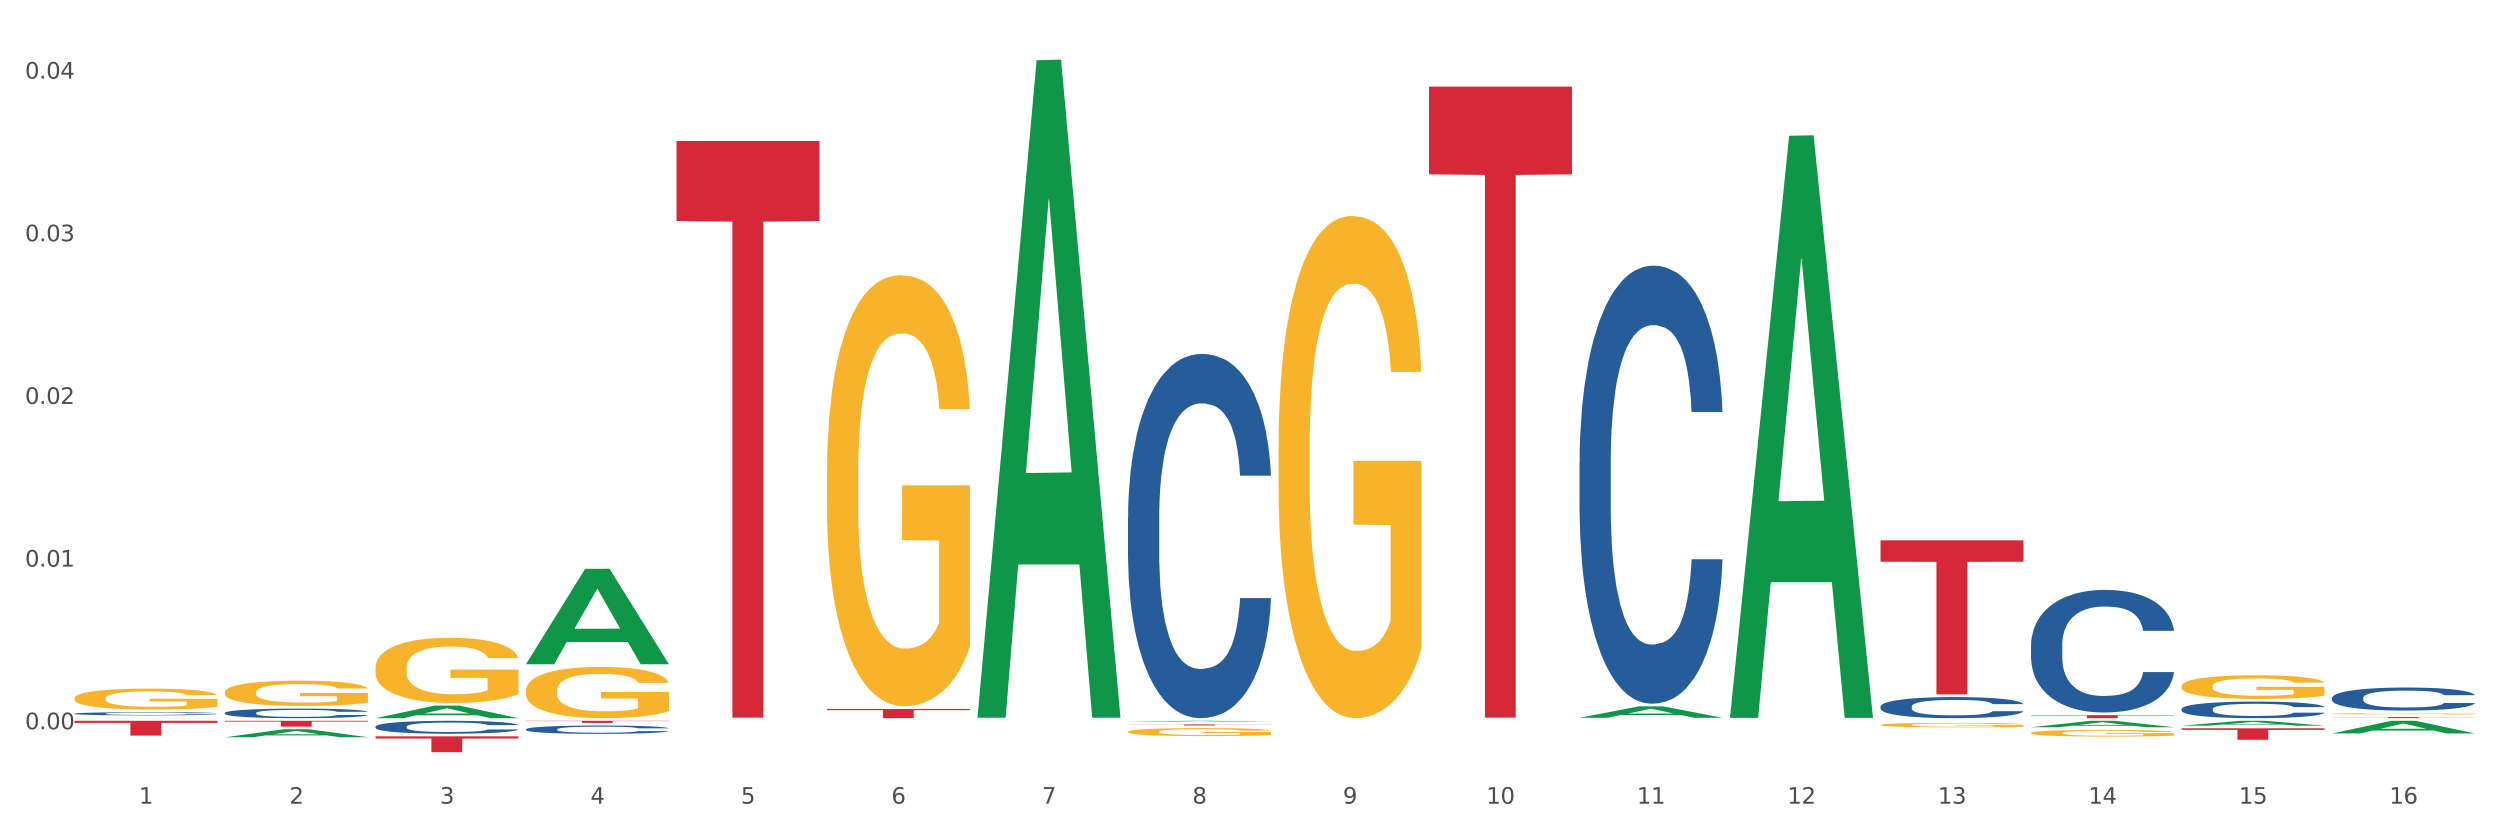 <?xml version="1.0" encoding="utf-8" standalone="no"?>
<!DOCTYPE svg PUBLIC "-//W3C//DTD SVG 1.1//EN"
  "http://www.w3.org/Graphics/SVG/1.1/DTD/svg11.dtd">
<svg xmlns:xlink="http://www.w3.org/1999/xlink" width="1080pt" height="360pt" viewBox="0 0 1080 360" xmlns="http://www.w3.org/2000/svg" version="1.1">
 <rect x="0" y="0" width="1080" height="360" fill="#333333" stroke="none"/>
 <defs>
  <style type="text/css">*{stroke-linejoin: round; stroke-linecap: butt}</style>
 </defs>
 <g id="figure_1">
  <g id="patch_1">
   <path d="M 0 360 
L 1080 360 
L 1080 0 
L 0 0 
z
" style="fill: #ffffff; stroke: #ffffff; stroke-linejoin: miter"/>
  </g>
  <g id="axes_1">
   <g id="matplotlib.axis_1">
    <g id="xtick_1">
     <g id="text_1">
      <!-- 1 -->
      <g style="fill: #4d4d4d" transform="translate(60.004 347.204) scale(0.096 -0.096)">
       <defs>
        <path id="DejaVuSans-31" d="M 794 531 
L 1825 531 
L 1825 4091 
L 703 3866 
L 703 4441 
L 1819 4666 
L 2450 4666 
L 2450 531 
L 3481 531 
L 3481 0 
L 794 0 
L 794 531 
z
" transform="scale(0.016)"/>
       </defs>
       <use xlink:href="#DejaVuSans-31"/>
      </g>
     </g>
    </g>
    <g id="xtick_2">
     <g id="text_2">
      <!-- 2 -->
      <g style="fill: #4d4d4d" transform="translate(125.021 347.204) scale(0.096 -0.096)">
       <defs>
        <path id="DejaVuSans-32" d="M 1228 531 
L 3431 531 
L 3431 0 
L 469 0 
L 469 531 
Q 828 903 1448 1529 
Q 2069 2156 2228 2338 
Q 2531 2678 2651 2914 
Q 2772 3150 2772 3378 
Q 2772 3750 2511 3984 
Q 2250 4219 1831 4219 
Q 1534 4219 1204 4116 
Q 875 4013 500 3803 
L 500 4441 
Q 881 4594 1212 4672 
Q 1544 4750 1819 4750 
Q 2544 4750 2975 4387 
Q 3406 4025 3406 3419 
Q 3406 3131 3298 2873 
Q 3191 2616 2906 2266 
Q 2828 2175 2409 1742 
Q 1991 1309 1228 531 
z
" transform="scale(0.016)"/>
       </defs>
       <use xlink:href="#DejaVuSans-32"/>
      </g>
     </g>
    </g>
    <g id="xtick_3">
     <g id="text_3">
      <!-- 3 -->
      <g style="fill: #4d4d4d" transform="translate(190.039 347.204) scale(0.096 -0.096)">
       <defs>
        <path id="DejaVuSans-33" d="M 2597 2516 
Q 3050 2419 3304 2112 
Q 3559 1806 3559 1356 
Q 3559 666 3084 287 
Q 2609 -91 1734 -91 
Q 1441 -91 1130 -33 
Q 819 25 488 141 
L 488 750 
Q 750 597 1062 519 
Q 1375 441 1716 441 
Q 2309 441 2620 675 
Q 2931 909 2931 1356 
Q 2931 1769 2642 2001 
Q 2353 2234 1838 2234 
L 1294 2234 
L 1294 2753 
L 1863 2753 
Q 2328 2753 2575 2939 
Q 2822 3125 2822 3475 
Q 2822 3834 2567 4026 
Q 2313 4219 1838 4219 
Q 1578 4219 1281 4162 
Q 984 4106 628 3988 
L 628 4550 
Q 988 4650 1302 4700 
Q 1616 4750 1894 4750 
Q 2613 4750 3031 4423 
Q 3450 4097 3450 3541 
Q 3450 3153 3228 2886 
Q 3006 2619 2597 2516 
z
" transform="scale(0.016)"/>
       </defs>
       <use xlink:href="#DejaVuSans-33"/>
      </g>
     </g>
    </g>
    <g id="xtick_4">
     <g id="text_4">
      <!-- 4 -->
      <g style="fill: #4d4d4d" transform="translate(255.056 347.204) scale(0.096 -0.096)">
       <defs>
        <path id="DejaVuSans-34" d="M 2419 4116 
L 825 1625 
L 2419 1625 
L 2419 4116 
z
M 2253 4666 
L 3047 4666 
L 3047 1625 
L 3713 1625 
L 3713 1100 
L 3047 1100 
L 3047 0 
L 2419 0 
L 2419 1100 
L 313 1100 
L 313 1709 
L 2253 4666 
z
" transform="scale(0.016)"/>
       </defs>
       <use xlink:href="#DejaVuSans-34"/>
      </g>
     </g>
    </g>
    <g id="xtick_5">
     <g id="text_5">
      <!-- 5 -->
      <g style="fill: #4d4d4d" transform="translate(320.073 347.204) scale(0.096 -0.096)">
       <defs>
        <path id="DejaVuSans-35" d="M 691 4666 
L 3169 4666 
L 3169 4134 
L 1269 4134 
L 1269 2991 
Q 1406 3038 1543 3061 
Q 1681 3084 1819 3084 
Q 2600 3084 3056 2656 
Q 3513 2228 3513 1497 
Q 3513 744 3044 326 
Q 2575 -91 1722 -91 
Q 1428 -91 1123 -41 
Q 819 9 494 109 
L 494 744 
Q 775 591 1075 516 
Q 1375 441 1709 441 
Q 2250 441 2565 725 
Q 2881 1009 2881 1497 
Q 2881 1984 2565 2268 
Q 2250 2553 1709 2553 
Q 1456 2553 1204 2497 
Q 953 2441 691 2322 
L 691 4666 
z
" transform="scale(0.016)"/>
       </defs>
       <use xlink:href="#DejaVuSans-35"/>
      </g>
     </g>
    </g>
    <g id="xtick_6">
     <g id="text_6">
      <!-- 6 -->
      <g style="fill: #4d4d4d" transform="translate(385.09 347.204) scale(0.096 -0.096)">
       <defs>
        <path id="DejaVuSans-36" d="M 2113 2584 
Q 1688 2584 1439 2293 
Q 1191 2003 1191 1497 
Q 1191 994 1439 701 
Q 1688 409 2113 409 
Q 2538 409 2786 701 
Q 3034 994 3034 1497 
Q 3034 2003 2786 2293 
Q 2538 2584 2113 2584 
z
M 3366 4563 
L 3366 3988 
Q 3128 4100 2886 4159 
Q 2644 4219 2406 4219 
Q 1781 4219 1451 3797 
Q 1122 3375 1075 2522 
Q 1259 2794 1537 2939 
Q 1816 3084 2150 3084 
Q 2853 3084 3261 2657 
Q 3669 2231 3669 1497 
Q 3669 778 3244 343 
Q 2819 -91 2113 -91 
Q 1303 -91 875 529 
Q 447 1150 447 2328 
Q 447 3434 972 4092 
Q 1497 4750 2381 4750 
Q 2619 4750 2861 4703 
Q 3103 4656 3366 4563 
z
" transform="scale(0.016)"/>
       </defs>
       <use xlink:href="#DejaVuSans-36"/>
      </g>
     </g>
    </g>
    <g id="xtick_7">
     <g id="text_7">
      <!-- 7 -->
      <g style="fill: #4d4d4d" transform="translate(450.108 347.204) scale(0.096 -0.096)">
       <defs>
        <path id="DejaVuSans-37" d="M 525 4666 
L 3525 4666 
L 3525 4397 
L 1831 0 
L 1172 0 
L 2766 4134 
L 525 4134 
L 525 4666 
z
" transform="scale(0.016)"/>
       </defs>
       <use xlink:href="#DejaVuSans-37"/>
      </g>
     </g>
    </g>
    <g id="xtick_8">
     <g id="text_8">
      <!-- 8 -->
      <g style="fill: #4d4d4d" transform="translate(515.125 347.204) scale(0.096 -0.096)">
       <defs>
        <path id="DejaVuSans-38" d="M 2034 2216 
Q 1584 2216 1326 1975 
Q 1069 1734 1069 1313 
Q 1069 891 1326 650 
Q 1584 409 2034 409 
Q 2484 409 2743 651 
Q 3003 894 3003 1313 
Q 3003 1734 2745 1975 
Q 2488 2216 2034 2216 
z
M 1403 2484 
Q 997 2584 770 2862 
Q 544 3141 544 3541 
Q 544 4100 942 4425 
Q 1341 4750 2034 4750 
Q 2731 4750 3128 4425 
Q 3525 4100 3525 3541 
Q 3525 3141 3298 2862 
Q 3072 2584 2669 2484 
Q 3125 2378 3379 2068 
Q 3634 1759 3634 1313 
Q 3634 634 3220 271 
Q 2806 -91 2034 -91 
Q 1263 -91 848 271 
Q 434 634 434 1313 
Q 434 1759 690 2068 
Q 947 2378 1403 2484 
z
M 1172 3481 
Q 1172 3119 1398 2916 
Q 1625 2713 2034 2713 
Q 2441 2713 2670 2916 
Q 2900 3119 2900 3481 
Q 2900 3844 2670 4047 
Q 2441 4250 2034 4250 
Q 1625 4250 1398 4047 
Q 1172 3844 1172 3481 
z
" transform="scale(0.016)"/>
       </defs>
       <use xlink:href="#DejaVuSans-38"/>
      </g>
     </g>
    </g>
    <g id="xtick_9">
     <g id="text_9">
      <!-- 9 -->
      <g style="fill: #4d4d4d" transform="translate(580.142 347.204) scale(0.096 -0.096)">
       <defs>
        <path id="DejaVuSans-39" d="M 703 97 
L 703 672 
Q 941 559 1184 500 
Q 1428 441 1663 441 
Q 2288 441 2617 861 
Q 2947 1281 2994 2138 
Q 2813 1869 2534 1725 
Q 2256 1581 1919 1581 
Q 1219 1581 811 2004 
Q 403 2428 403 3163 
Q 403 3881 828 4315 
Q 1253 4750 1959 4750 
Q 2769 4750 3195 4129 
Q 3622 3509 3622 2328 
Q 3622 1225 3098 567 
Q 2575 -91 1691 -91 
Q 1453 -91 1209 -44 
Q 966 3 703 97 
z
M 1959 2075 
Q 2384 2075 2632 2365 
Q 2881 2656 2881 3163 
Q 2881 3666 2632 3958 
Q 2384 4250 1959 4250 
Q 1534 4250 1286 3958 
Q 1038 3666 1038 3163 
Q 1038 2656 1286 2365 
Q 1534 2075 1959 2075 
z
" transform="scale(0.016)"/>
       </defs>
       <use xlink:href="#DejaVuSans-39"/>
      </g>
     </g>
    </g>
    <g id="xtick_10">
     <g id="text_10">
      <!-- 10 -->
      <g style="fill: #4d4d4d" transform="translate(642.105 347.204) scale(0.096 -0.096)">
       <defs>
        <path id="DejaVuSans-30" d="M 2034 4250 
Q 1547 4250 1301 3770 
Q 1056 3291 1056 2328 
Q 1056 1369 1301 889 
Q 1547 409 2034 409 
Q 2525 409 2770 889 
Q 3016 1369 3016 2328 
Q 3016 3291 2770 3770 
Q 2525 4250 2034 4250 
z
M 2034 4750 
Q 2819 4750 3233 4129 
Q 3647 3509 3647 2328 
Q 3647 1150 3233 529 
Q 2819 -91 2034 -91 
Q 1250 -91 836 529 
Q 422 1150 422 2328 
Q 422 3509 836 4129 
Q 1250 4750 2034 4750 
z
" transform="scale(0.016)"/>
       </defs>
       <use xlink:href="#DejaVuSans-31"/>
       <use xlink:href="#DejaVuSans-30" transform="translate(63.623 0)"/>
      </g>
     </g>
    </g>
    <g id="xtick_11">
     <g id="text_11">
      <!-- 11 -->
      <g style="fill: #4d4d4d" transform="translate(707.123 347.204) scale(0.096 -0.096)">
       <use xlink:href="#DejaVuSans-31"/>
       <use xlink:href="#DejaVuSans-31" transform="translate(63.623 0)"/>
      </g>
     </g>
    </g>
    <g id="xtick_12">
     <g id="text_12">
      <!-- 12 -->
      <g style="fill: #4d4d4d" transform="translate(772.14 347.204) scale(0.096 -0.096)">
       <use xlink:href="#DejaVuSans-31"/>
       <use xlink:href="#DejaVuSans-32" transform="translate(63.623 0)"/>
      </g>
     </g>
    </g>
    <g id="xtick_13">
     <g id="text_13">
      <!-- 13 -->
      <g style="fill: #4d4d4d" transform="translate(837.157 347.204) scale(0.096 -0.096)">
       <use xlink:href="#DejaVuSans-31"/>
       <use xlink:href="#DejaVuSans-33" transform="translate(63.623 0)"/>
      </g>
     </g>
    </g>
    <g id="xtick_14">
     <g id="text_14">
      <!-- 14 -->
      <g style="fill: #4d4d4d" transform="translate(902.174 347.204) scale(0.096 -0.096)">
       <use xlink:href="#DejaVuSans-31"/>
       <use xlink:href="#DejaVuSans-34" transform="translate(63.623 0)"/>
      </g>
     </g>
    </g>
    <g id="xtick_15">
     <g id="text_15">
      <!-- 15 -->
      <g style="fill: #4d4d4d" transform="translate(967.192 347.204) scale(0.096 -0.096)">
       <use xlink:href="#DejaVuSans-31"/>
       <use xlink:href="#DejaVuSans-35" transform="translate(63.623 0)"/>
      </g>
     </g>
    </g>
    <g id="xtick_16">
     <g id="text_16">
      <!-- 16 -->
      <g style="fill: #4d4d4d" transform="translate(1032.209 347.204) scale(0.096 -0.096)">
       <use xlink:href="#DejaVuSans-31"/>
       <use xlink:href="#DejaVuSans-36" transform="translate(63.623 0)"/>
      </g>
     </g>
    </g>
    <g id="xtick_17"/>
    <g id="xtick_18"/>
    <g id="xtick_19"/>
    <g id="xtick_20"/>
    <g id="xtick_21"/>
    <g id="xtick_22"/>
    <g id="xtick_23"/>
    <g id="xtick_24"/>
    <g id="xtick_25"/>
    <g id="xtick_26"/>
    <g id="xtick_27"/>
    <g id="xtick_28"/>
    <g id="xtick_29"/>
    <g id="xtick_30"/>
    <g id="xtick_31"/>
   </g>
   <g id="matplotlib.axis_2">
    <g id="ytick_1">
     <g id="text_17">
      <!-- 0.00 -->
      <g style="fill: #4d4d4d" transform="translate(10.8 315.039) scale(0.096 -0.096)">
       <defs>
        <path id="DejaVuSans-2e" d="M 684 794 
L 1344 794 
L 1344 0 
L 684 0 
L 684 794 
z
" transform="scale(0.016)"/>
       </defs>
       <use xlink:href="#DejaVuSans-30"/>
       <use xlink:href="#DejaVuSans-2e" transform="translate(63.623 0)"/>
       <use xlink:href="#DejaVuSans-30" transform="translate(95.41 0)"/>
       <use xlink:href="#DejaVuSans-30" transform="translate(159.033 0)"/>
      </g>
     </g>
    </g>
    <g id="ytick_2">
     <g id="text_18">
      <!-- 0.01 -->
      <g style="fill: #4d4d4d" transform="translate(10.8 244.769) scale(0.096 -0.096)">
       <use xlink:href="#DejaVuSans-30"/>
       <use xlink:href="#DejaVuSans-2e" transform="translate(63.623 0)"/>
       <use xlink:href="#DejaVuSans-30" transform="translate(95.41 0)"/>
       <use xlink:href="#DejaVuSans-31" transform="translate(159.033 0)"/>
      </g>
     </g>
    </g>
    <g id="ytick_3">
     <g id="text_19">
      <!-- 0.02 -->
      <g style="fill: #4d4d4d" transform="translate(10.8 174.499) scale(0.096 -0.096)">
       <use xlink:href="#DejaVuSans-30"/>
       <use xlink:href="#DejaVuSans-2e" transform="translate(63.623 0)"/>
       <use xlink:href="#DejaVuSans-30" transform="translate(95.41 0)"/>
       <use xlink:href="#DejaVuSans-32" transform="translate(159.033 0)"/>
      </g>
     </g>
    </g>
    <g id="ytick_4">
     <g id="text_20">
      <!-- 0.03 -->
      <g style="fill: #4d4d4d" transform="translate(10.8 104.23) scale(0.096 -0.096)">
       <use xlink:href="#DejaVuSans-30"/>
       <use xlink:href="#DejaVuSans-2e" transform="translate(63.623 0)"/>
       <use xlink:href="#DejaVuSans-30" transform="translate(95.41 0)"/>
       <use xlink:href="#DejaVuSans-33" transform="translate(159.033 0)"/>
      </g>
     </g>
    </g>
    <g id="ytick_5">
     <g id="text_21">
      <!-- 0.04 -->
      <g style="fill: #4d4d4d" transform="translate(10.8 33.96) scale(0.096 -0.096)">
       <use xlink:href="#DejaVuSans-30"/>
       <use xlink:href="#DejaVuSans-2e" transform="translate(63.623 0)"/>
       <use xlink:href="#DejaVuSans-30" transform="translate(95.41 0)"/>
       <use xlink:href="#DejaVuSans-34" transform="translate(159.033 0)"/>
      </g>
     </g>
    </g>
    <g id="ytick_6"/>
    <g id="ytick_7"/>
    <g id="ytick_8"/>
    <g id="ytick_9"/>
   </g>
   <g id="PolyCollection_1">
    <path d="M 32.175 310.249 
L 32.239 310.249 
L 57.709 310.186 
L 68.28 310.186 
L 93.941 310.249 
L 81.715 310.249 
L 76.176 310.234 
L 49.877 310.234 
L 49.686 310.234 
L 44.337 310.249 
L 32.175 310.249 
L 32.175 310.249 
L 53.188 310.225 
L 72.864 310.225 
L 63.122 310.199 
L 62.995 310.199 
L 62.867 310.199 
L 53.125 310.225 
L 53.188 310.225 
L 32.175 310.249 
z
" clip-path="url(#pb869940f9d)" style="fill: #109648"/>
    <path d="M 97.192 318.481 
L 97.256 318.478 
L 122.727 315.024 
L 133.297 315.021 
L 158.959 318.488 
L 146.733 318.488 
L 141.193 317.68 
L 114.894 317.68 
L 114.703 317.693 
L 109.354 318.488 
L 97.192 318.488 
L 97.192 318.481 
L 118.206 317.199 
L 137.882 317.195 
L 128.139 315.76 
L 128.012 315.753 
L 127.884 315.763 
L 118.142 317.195 
L 118.206 317.199 
L 97.192 318.481 
z
" clip-path="url(#pb869940f9d)" style="fill: #109648"/>
    <path d="M 162.209 310.239 
L 162.273 310.234 
L 187.744 304.827 
L 198.314 304.822 
L 223.976 310.249 
L 211.75 310.249 
L 206.21 308.985 
L 179.912 308.985 
L 179.721 309.005 
L 174.372 310.249 
L 162.209 310.249 
L 162.209 310.239 
L 183.223 308.231 
L 202.899 308.226 
L 193.156 305.978 
L 193.029 305.968 
L 192.902 305.983 
L 183.159 308.226 
L 183.223 308.231 
L 162.209 310.239 
z
" clip-path="url(#pb869940f9d)" style="fill: #109648"/>
    <path d="M 227.227 286.89 
L 227.29 286.851 
L 252.761 245.738 
L 263.331 245.699 
L 288.993 286.967 
L 276.767 286.967 
L 271.227 277.357 
L 244.929 277.357 
L 244.738 277.512 
L 239.389 286.967 
L 227.227 286.967 
L 227.227 286.89 
L 248.24 271.622 
L 267.916 271.584 
L 258.174 254.495 
L 258.046 254.418 
L 257.919 254.534 
L 248.176 271.584 
L 248.24 271.622 
L 227.227 286.89 
z
" clip-path="url(#pb869940f9d)" style="fill: #109648"/>
    <path d="M 877.399 308.941 
L 939.166 308.941 
L 939.166 309.123 
L 914.869 309.124 
L 914.869 310.249 
L 901.549 310.249 
L 901.549 309.124 
L 877.399 309.123 
L 877.399 308.943 
L 877.399 308.941 
z
" clip-path="url(#pb869940f9d)" style="fill: #d62839"/>
    <path d="M 1007.434 308.351 
L 1007.507 308.351 
L 1007.507 308.333 
L 1007.652 308.318 
L 1008.382 308.282 
L 1009.475 308.252 
L 1010.278 308.236 
L 1011.08 308.223 
L 1012.028 308.21 
L 1013.195 308.197 
L 1015.309 308.177 
L 1016.622 308.167 
L 1018.226 308.156 
L 1021.143 308.141 
L 1023.258 308.132 
L 1025.446 308.125 
L 1029.019 308.116 
L 1031.353 308.112 
L 1033.832 308.109 
L 1036.822 308.107 
L 1039.083 308.107 
L 1044.041 308.108 
L 1048.271 308.113 
L 1050.313 308.116 
L 1052.938 308.122 
L 1054.324 308.126 
L 1056.584 308.133 
L 1058.918 308.144 
L 1060.522 308.152 
L 1062.929 308.169 
L 1064.752 308.185 
L 1066.429 308.205 
L 1067.304 308.219 
L 1067.96 308.232 
L 1068.544 308.247 
L 1069.127 308.271 
L 1056.001 308.271 
L 1055.49 308.254 
L 1054.688 308.238 
L 1053.521 308.223 
L 1052.5 308.213 
L 1050.75 308.201 
L 1049.146 308.193 
L 1047.469 308.187 
L 1045.427 308.183 
L 1043.823 308.18 
L 1041.562 308.178 
L 1037.114 308.179 
L 1034.124 308.183 
L 1032.082 308.187 
L 1030.769 308.192 
L 1029.602 308.197 
L 1028.29 308.203 
L 1026.758 308.214 
L 1025.665 308.223 
L 1024.571 308.234 
L 1023.696 308.246 
L 1022.893 308.259 
L 1022.237 308.274 
L 1021.727 308.289 
L 1021.289 308.307 
L 1020.925 308.338 
L 1020.925 308.404 
L 1021.07 308.419 
L 1021.435 308.439 
L 1021.873 308.454 
L 1022.602 308.471 
L 1023.258 308.483 
L 1024.498 308.501 
L 1025.883 308.515 
L 1026.977 308.524 
L 1028.071 308.532 
L 1029.967 308.543 
L 1032.082 308.552 
L 1033.905 308.557 
L 1036.384 308.562 
L 1038.062 308.564 
L 1039.52 308.565 
L 1043.093 308.565 
L 1045.646 308.563 
L 1048.49 308.56 
L 1050.677 308.555 
L 1052.5 308.55 
L 1054.542 308.541 
L 1055.855 308.533 
L 1055.855 308.432 
L 1039.812 308.432 
L 1039.812 308.365 
L 1069.2 308.365 
L 1069.2 308.562 
L 1067.96 308.572 
L 1066.575 308.581 
L 1065.116 308.589 
L 1062.929 308.599 
L 1060.303 308.609 
L 1057.97 308.616 
L 1055.49 308.622 
L 1052.573 308.627 
L 1048.781 308.632 
L 1046.448 308.634 
L 1043.531 308.635 
L 1040.103 308.636 
L 1037.114 308.635 
L 1034.197 308.632 
L 1031.134 308.628 
L 1028.144 308.622 
L 1025.883 308.615 
L 1023.623 308.608 
L 1021.216 308.597 
L 1019.32 308.588 
L 1017.862 308.579 
L 1016.257 308.568 
L 1014.507 308.553 
L 1013.195 308.54 
L 1012.028 308.527 
L 1010.788 308.51 
L 1009.913 308.495 
L 1009.038 308.476 
L 1008.527 308.462 
L 1007.944 308.44 
L 1007.507 308.41 
L 1007.434 308.351 
z
" clip-path="url(#pb869940f9d)" style="fill: #f7b32b"/>
    <path d="M 812.382 233.425 
L 874.148 233.425 
L 874.148 242.675 
L 849.852 242.737 
L 849.852 299.988 
L 836.532 299.988 
L 836.532 242.737 
L 812.382 242.675 
L 812.382 233.487 
L 812.382 233.425 
z
" clip-path="url(#pb869940f9d)" style="fill: #d62839"/>
    <path d="M 32.175 301.66 
L 32.248 301.652 
L 32.248 301.354 
L 32.394 301.097 
L 33.123 300.477 
L 34.217 299.965 
L 35.019 299.692 
L 35.821 299.468 
L 36.769 299.245 
L 37.936 299.014 
L 40.051 298.675 
L 41.363 298.501 
L 42.968 298.319 
L 45.885 298.054 
L 47.999 297.906 
L 50.187 297.782 
L 53.76 297.633 
L 56.094 297.567 
L 58.573 297.517 
L 61.563 297.484 
L 63.824 297.476 
L 68.783 297.5 
L 73.012 297.575 
L 75.054 297.633 
L 77.679 297.732 
L 79.065 297.798 
L 81.326 297.93 
L 83.659 298.104 
L 85.263 298.253 
L 87.67 298.534 
L 89.493 298.815 
L 91.17 299.163 
L 92.045 299.402 
L 92.702 299.626 
L 93.285 299.882 
L 93.868 300.287 
L 80.742 300.287 
L 80.232 299.998 
L 79.43 299.725 
L 78.263 299.46 
L 77.242 299.295 
L 75.492 299.088 
L 73.887 298.956 
L 72.21 298.857 
L 70.168 298.774 
L 68.564 298.733 
L 66.303 298.699 
L 61.855 298.708 
L 58.865 298.774 
L 56.823 298.857 
L 55.511 298.931 
L 54.344 299.014 
L 53.031 299.129 
L 51.5 299.303 
L 50.406 299.46 
L 49.312 299.659 
L 48.437 299.857 
L 47.635 300.089 
L 46.979 300.337 
L 46.468 300.593 
L 46.031 300.907 
L 45.666 301.428 
L 45.666 302.561 
L 45.812 302.817 
L 46.176 303.156 
L 46.614 303.413 
L 47.343 303.719 
L 47.999 303.925 
L 49.239 304.223 
L 50.625 304.471 
L 51.719 304.628 
L 52.812 304.761 
L 54.708 304.943 
L 56.823 305.091 
L 58.646 305.182 
L 61.126 305.265 
L 62.803 305.298 
L 64.261 305.315 
L 67.835 305.315 
L 70.387 305.29 
L 73.231 305.232 
L 75.419 305.158 
L 77.242 305.067 
L 79.284 304.918 
L 80.596 304.777 
L 80.596 303.049 
L 64.553 303.041 
L 64.553 301.891 
L 93.941 301.891 
L 93.941 305.265 
L 92.702 305.439 
L 91.316 305.596 
L 89.858 305.736 
L 87.67 305.91 
L 85.045 306.075 
L 82.711 306.191 
L 80.232 306.29 
L 77.315 306.381 
L 73.523 306.464 
L 71.189 306.497 
L 68.272 306.522 
L 64.845 306.53 
L 61.855 306.514 
L 58.938 306.472 
L 55.875 306.398 
L 52.885 306.29 
L 50.625 306.183 
L 48.364 306.051 
L 45.958 305.877 
L 44.062 305.712 
L 42.603 305.563 
L 40.999 305.373 
L 39.249 305.124 
L 37.936 304.901 
L 36.769 304.67 
L 35.529 304.372 
L 34.654 304.116 
L 33.779 303.793 
L 33.269 303.553 
L 32.685 303.181 
L 32.248 302.66 
L 32.175 301.66 
z
" clip-path="url(#pb869940f9d)" style="fill: #f7b32b"/>
    <path d="M 942.416 296.444 
L 942.489 296.435 
L 942.489 296.099 
L 942.635 295.81 
L 943.364 295.111 
L 944.458 294.533 
L 945.26 294.225 
L 946.063 293.973 
L 947.011 293.721 
L 948.177 293.46 
L 950.292 293.078 
L 951.605 292.882 
L 953.209 292.677 
L 956.126 292.379 
L 958.241 292.211 
L 960.429 292.071 
L 964.002 291.903 
L 966.335 291.829 
L 968.815 291.773 
L 971.805 291.735 
L 974.065 291.726 
L 979.024 291.754 
L 983.254 291.838 
L 985.296 291.903 
L 987.921 292.015 
L 989.306 292.09 
L 991.567 292.239 
L 993.901 292.435 
L 995.505 292.603 
L 997.911 292.92 
L 999.734 293.237 
L 1001.412 293.628 
L 1002.287 293.899 
L 1002.943 294.15 
L 1003.526 294.439 
L 1004.11 294.896 
L 990.984 294.896 
L 990.473 294.57 
L 989.671 294.262 
L 988.504 293.964 
L 987.483 293.777 
L 985.733 293.544 
L 984.129 293.395 
L 982.451 293.283 
L 980.41 293.19 
L 978.805 293.143 
L 976.545 293.106 
L 972.096 293.115 
L 969.106 293.19 
L 967.065 293.283 
L 965.752 293.367 
L 964.585 293.46 
L 963.273 293.591 
L 961.741 293.787 
L 960.647 293.964 
L 959.553 294.188 
L 958.678 294.411 
L 957.876 294.672 
L 957.22 294.952 
L 956.709 295.241 
L 956.272 295.595 
L 955.907 296.183 
L 955.907 297.46 
L 956.053 297.749 
L 956.418 298.132 
L 956.855 298.421 
L 957.585 298.766 
L 958.241 298.999 
L 959.481 299.334 
L 960.866 299.614 
L 961.96 299.791 
L 963.054 299.94 
L 964.95 300.145 
L 967.065 300.313 
L 968.888 300.416 
L 971.367 300.509 
L 973.044 300.546 
L 974.503 300.565 
L 978.076 300.565 
L 980.628 300.537 
L 983.472 300.472 
L 985.66 300.388 
L 987.483 300.285 
L 989.525 300.117 
L 990.838 299.959 
L 990.838 298.01 
L 974.795 298.001 
L 974.795 296.705 
L 1004.183 296.705 
L 1004.183 300.509 
L 1002.943 300.705 
L 1001.558 300.882 
L 1000.099 301.041 
L 997.911 301.236 
L 995.286 301.423 
L 992.953 301.553 
L 990.473 301.665 
L 987.556 301.768 
L 983.764 301.861 
L 981.431 301.898 
L 978.514 301.926 
L 975.086 301.936 
L 972.096 301.917 
L 969.179 301.87 
L 966.117 301.786 
L 963.127 301.665 
L 960.866 301.544 
L 958.605 301.395 
L 956.199 301.199 
L 954.303 301.013 
L 952.844 300.845 
L 951.24 300.63 
L 949.49 300.351 
L 948.177 300.099 
L 947.011 299.838 
L 945.771 299.502 
L 944.896 299.213 
L 944.021 298.849 
L 943.51 298.579 
L 942.927 298.16 
L 942.489 297.572 
L 942.416 296.444 
z
" clip-path="url(#pb869940f9d)" style="fill: #f7b32b"/>
    <path d="M 877.399 316.647 
L 877.472 316.644 
L 877.472 316.549 
L 877.618 316.467 
L 878.347 316.269 
L 879.441 316.105 
L 880.243 316.018 
L 881.045 315.946 
L 881.993 315.875 
L 883.16 315.801 
L 885.275 315.693 
L 886.588 315.637 
L 888.192 315.579 
L 891.109 315.494 
L 893.224 315.447 
L 895.411 315.407 
L 898.985 315.36 
L 901.318 315.338 
L 903.798 315.323 
L 906.787 315.312 
L 909.048 315.309 
L 914.007 315.317 
L 918.236 315.341 
L 920.278 315.36 
L 922.904 315.391 
L 924.289 315.412 
L 926.55 315.455 
L 928.883 315.51 
L 930.488 315.558 
L 932.894 315.648 
L 934.717 315.738 
L 936.394 315.848 
L 937.27 315.925 
L 937.926 315.996 
L 938.509 316.078 
L 939.093 316.208 
L 925.966 316.208 
L 925.456 316.115 
L 924.654 316.028 
L 923.487 315.944 
L 922.466 315.891 
L 920.716 315.825 
L 919.111 315.782 
L 917.434 315.751 
L 915.392 315.724 
L 913.788 315.711 
L 911.527 315.701 
L 907.079 315.703 
L 904.089 315.724 
L 902.047 315.751 
L 900.735 315.775 
L 899.568 315.801 
L 898.255 315.838 
L 896.724 315.893 
L 895.63 315.944 
L 894.536 316.007 
L 893.661 316.07 
L 892.859 316.144 
L 892.203 316.224 
L 891.692 316.306 
L 891.255 316.406 
L 890.89 316.573 
L 890.89 316.935 
L 891.036 317.016 
L 891.4 317.125 
L 891.838 317.207 
L 892.567 317.305 
L 893.224 317.371 
L 894.463 317.466 
L 895.849 317.545 
L 896.943 317.595 
L 898.037 317.637 
L 899.933 317.696 
L 902.047 317.743 
L 903.87 317.772 
L 906.35 317.799 
L 908.027 317.809 
L 909.486 317.815 
L 913.059 317.815 
L 915.611 317.807 
L 918.455 317.788 
L 920.643 317.764 
L 922.466 317.735 
L 924.508 317.688 
L 925.82 317.643 
L 925.82 317.09 
L 909.777 317.088 
L 909.777 316.721 
L 939.166 316.721 
L 939.166 317.799 
L 937.926 317.854 
L 936.54 317.904 
L 935.082 317.949 
L 932.894 318.005 
L 930.269 318.058 
L 927.935 318.095 
L 925.456 318.126 
L 922.539 318.155 
L 918.747 318.182 
L 916.413 318.192 
L 913.496 318.2 
L 910.069 318.203 
L 907.079 318.198 
L 904.162 318.184 
L 901.099 318.161 
L 898.109 318.126 
L 895.849 318.092 
L 893.588 318.05 
L 891.182 317.994 
L 889.286 317.941 
L 887.827 317.894 
L 886.223 317.833 
L 884.473 317.754 
L 883.16 317.682 
L 881.993 317.608 
L 880.754 317.513 
L 879.879 317.431 
L 879.003 317.328 
L 878.493 317.252 
L 877.91 317.133 
L 877.472 316.966 
L 877.399 316.647 
z
" clip-path="url(#pb869940f9d)" style="fill: #f7b32b"/>
    <path d="M 357.261 306.254 
L 419.028 306.254 
L 419.028 306.805 
L 394.731 306.809 
L 394.731 310.222 
L 381.412 310.222 
L 381.412 306.809 
L 357.261 306.805 
L 357.261 306.258 
L 357.261 306.254 
z
" clip-path="url(#pb869940f9d)" style="fill: #d62839"/>
    <path d="M 1007.434 316.86 
L 1007.497 316.854 
L 1032.968 311.397 
L 1043.538 311.391 
L 1069.2 316.87 
L 1056.974 316.87 
L 1051.434 315.594 
L 1025.136 315.594 
L 1024.945 315.615 
L 1019.596 316.87 
L 1007.434 316.87 
L 1007.434 316.86 
L 1028.447 314.833 
L 1048.123 314.828 
L 1038.38 312.559 
L 1038.253 312.549 
L 1038.126 312.564 
L 1028.383 314.828 
L 1028.447 314.833 
L 1007.434 316.86 
z
" clip-path="url(#pb869940f9d)" style="fill: #109648"/>
    <path d="M 877.399 314.162 
L 877.463 314.159 
L 902.933 311.394 
L 913.504 311.391 
L 939.166 314.167 
L 926.94 314.167 
L 921.4 313.521 
L 895.101 313.521 
L 894.91 313.531 
L 889.561 314.167 
L 877.399 314.167 
L 877.399 314.162 
L 898.412 313.135 
L 918.089 313.132 
L 908.346 311.983 
L 908.219 311.978 
L 908.091 311.986 
L 898.349 313.132 
L 898.412 313.135 
L 877.399 314.162 
z
" clip-path="url(#pb869940f9d)" style="fill: #109648"/>
    <path d="M 942.416 313.478 
L 942.48 313.476 
L 967.951 311.393 
L 978.521 311.391 
L 1004.183 313.482 
L 991.957 313.482 
L 986.417 312.995 
L 960.118 312.995 
L 959.927 313.003 
L 954.579 313.482 
L 942.416 313.482 
L 942.416 313.478 
L 963.43 312.705 
L 983.106 312.703 
L 973.363 311.837 
L 973.236 311.833 
L 973.109 311.839 
L 963.366 312.703 
L 963.43 312.705 
L 942.416 313.478 
z
" clip-path="url(#pb869940f9d)" style="fill: #109648"/>
    <path d="M 32.175 311.391 
L 93.941 311.391 
L 93.941 312.279 
L 69.645 312.285 
L 69.645 317.776 
L 56.325 317.776 
L 56.325 312.285 
L 32.175 312.279 
L 32.175 311.397 
L 32.175 311.391 
z
" clip-path="url(#pb869940f9d)" style="fill: #d62839"/>
    <path d="M 97.192 311.391 
L 158.959 311.391 
L 158.959 311.737 
L 134.662 311.739 
L 134.662 313.878 
L 121.343 313.878 
L 121.343 311.739 
L 97.192 311.737 
L 97.192 311.394 
L 97.192 311.391 
z
" clip-path="url(#pb869940f9d)" style="fill: #d62839"/>
    <path d="M 812.382 313.175 
L 812.455 313.173 
L 812.455 313.11 
L 812.601 313.055 
L 813.33 312.924 
L 814.424 312.815 
L 815.226 312.757 
L 816.028 312.709 
L 816.976 312.662 
L 818.143 312.613 
L 820.258 312.541 
L 821.57 312.504 
L 823.175 312.465 
L 826.092 312.409 
L 828.206 312.377 
L 830.394 312.351 
L 833.967 312.32 
L 836.301 312.305 
L 838.78 312.295 
L 841.77 312.288 
L 844.031 312.286 
L 848.99 312.291 
L 853.219 312.307 
L 855.261 312.32 
L 857.886 312.341 
L 859.272 312.355 
L 861.532 312.383 
L 863.866 312.42 
L 865.47 312.451 
L 867.877 312.511 
L 869.7 312.571 
L 871.377 312.644 
L 872.252 312.695 
L 872.909 312.743 
L 873.492 312.797 
L 874.075 312.883 
L 860.949 312.883 
L 860.439 312.822 
L 859.636 312.764 
L 858.47 312.708 
L 857.449 312.672 
L 855.699 312.629 
L 854.094 312.6 
L 852.417 312.579 
L 850.375 312.562 
L 848.771 312.553 
L 846.51 312.546 
L 842.062 312.548 
L 839.072 312.562 
L 837.03 312.579 
L 835.717 312.595 
L 834.551 312.613 
L 833.238 312.637 
L 831.707 312.674 
L 830.613 312.708 
L 829.519 312.75 
L 828.644 312.792 
L 827.842 312.841 
L 827.185 312.894 
L 826.675 312.948 
L 826.237 313.015 
L 825.873 313.126 
L 825.873 313.366 
L 826.019 313.421 
L 826.383 313.493 
L 826.821 313.547 
L 827.55 313.612 
L 828.206 313.656 
L 829.446 313.719 
L 830.832 313.772 
L 831.925 313.805 
L 833.019 313.833 
L 834.915 313.872 
L 837.03 313.903 
L 838.853 313.923 
L 841.333 313.94 
L 843.01 313.947 
L 844.468 313.951 
L 848.042 313.951 
L 850.594 313.946 
L 853.438 313.933 
L 855.626 313.918 
L 857.449 313.898 
L 859.491 313.867 
L 860.803 313.837 
L 860.803 313.47 
L 844.76 313.468 
L 844.76 313.224 
L 874.148 313.224 
L 874.148 313.94 
L 872.909 313.977 
L 871.523 314.011 
L 870.065 314.04 
L 867.877 314.077 
L 865.252 314.112 
L 862.918 314.137 
L 860.439 314.158 
L 857.522 314.177 
L 853.73 314.195 
L 851.396 314.202 
L 848.479 314.207 
L 845.052 314.209 
L 842.062 314.206 
L 839.145 314.197 
L 836.082 314.181 
L 833.092 314.158 
L 830.832 314.135 
L 828.571 314.107 
L 826.164 314.07 
L 824.268 314.035 
L 822.81 314.004 
L 821.206 313.963 
L 819.455 313.91 
L 818.143 313.863 
L 816.976 313.814 
L 815.736 313.751 
L 814.861 313.696 
L 813.986 313.628 
L 813.476 313.577 
L 812.892 313.498 
L 812.455 313.387 
L 812.382 313.175 
z
" clip-path="url(#pb869940f9d)" style="fill: #f7b32b"/>
    <path d="M 552.313 193.539 
L 552.386 193.341 
L 552.386 186.208 
L 552.532 180.065 
L 553.261 165.204 
L 554.355 152.918 
L 555.157 146.38 
L 555.959 141.03 
L 556.907 135.68 
L 558.074 130.131 
L 560.189 122.007 
L 561.501 117.846 
L 563.106 113.487 
L 566.023 107.146 
L 568.137 103.579 
L 570.325 100.607 
L 573.898 97.04 
L 576.232 95.455 
L 578.711 94.266 
L 581.701 93.474 
L 583.962 93.276 
L 588.921 93.87 
L 593.15 95.653 
L 595.192 97.04 
L 597.817 99.418 
L 599.203 101.003 
L 601.464 104.174 
L 603.797 108.335 
L 605.401 111.902 
L 607.808 118.639 
L 609.631 125.376 
L 611.308 133.698 
L 612.183 139.444 
L 612.84 144.794 
L 613.423 150.937 
L 614.006 160.646 
L 600.88 160.646 
L 600.37 153.711 
L 599.567 147.172 
L 598.401 140.831 
L 597.38 136.868 
L 595.63 131.915 
L 594.025 128.744 
L 592.348 126.367 
L 590.306 124.385 
L 588.702 123.394 
L 586.441 122.602 
L 581.993 122.8 
L 579.003 124.385 
L 576.961 126.367 
L 575.649 128.15 
L 574.482 130.131 
L 573.169 132.905 
L 571.638 137.067 
L 570.544 140.831 
L 569.45 145.587 
L 568.575 150.343 
L 567.773 155.891 
L 567.116 161.835 
L 566.606 167.978 
L 566.168 175.507 
L 565.804 187.991 
L 565.804 215.137 
L 565.95 221.28 
L 566.314 229.404 
L 566.752 235.547 
L 567.481 242.878 
L 568.137 247.832 
L 569.377 254.965 
L 570.763 260.91 
L 571.856 264.675 
L 572.95 267.845 
L 574.846 272.204 
L 576.961 275.771 
L 578.784 277.951 
L 581.264 279.932 
L 582.941 280.725 
L 584.399 281.121 
L 587.973 281.121 
L 590.525 280.526 
L 593.369 279.139 
L 595.557 277.356 
L 597.38 275.176 
L 599.422 271.61 
L 600.734 268.241 
L 600.734 226.828 
L 584.691 226.63 
L 584.691 199.087 
L 614.079 199.087 
L 614.079 279.932 
L 612.84 284.093 
L 611.454 287.858 
L 609.996 291.227 
L 607.808 295.388 
L 605.183 299.351 
L 602.849 302.125 
L 600.37 304.503 
L 597.453 306.682 
L 593.661 308.664 
L 591.327 309.456 
L 588.41 310.051 
L 584.983 310.249 
L 581.993 309.853 
L 579.076 308.862 
L 576.013 307.078 
L 573.023 304.503 
L 570.763 301.927 
L 568.502 298.756 
L 566.096 294.595 
L 564.199 290.632 
L 562.741 287.065 
L 561.137 282.508 
L 559.387 276.564 
L 558.074 271.213 
L 556.907 265.665 
L 555.667 258.532 
L 554.792 252.389 
L 553.917 244.662 
L 553.407 238.915 
L 552.823 229.998 
L 552.386 217.515 
L 552.313 193.539 
z
" clip-path="url(#pb869940f9d)" style="fill: #f7b32b"/>
    <path d="M 942.416 314.625 
L 1004.183 314.625 
L 1004.183 315.314 
L 979.886 315.318 
L 979.886 319.581 
L 966.567 319.581 
L 966.567 315.318 
L 942.416 315.314 
L 942.416 314.629 
L 942.416 314.625 
z
" clip-path="url(#pb869940f9d)" style="fill: #d62839"/>
    <path d="M 32.175 308.289 
L 32.248 308.287 
L 32.248 308.252 
L 32.467 308.205 
L 33.27 308.117 
L 34.292 308.051 
L 36.045 307.973 
L 36.994 307.941 
L 38.235 307.904 
L 40.79 307.846 
L 43.711 307.795 
L 45.755 307.768 
L 47.288 307.75 
L 50.72 307.719 
L 52.691 307.705 
L 54.735 307.694 
L 56.487 307.687 
L 59.408 307.678 
L 61.744 307.674 
L 64.445 307.673 
L 66.709 307.674 
L 69.702 307.679 
L 74.083 307.694 
L 75.762 307.703 
L 78.025 307.718 
L 80.362 307.738 
L 82.26 307.758 
L 84.45 307.787 
L 86.713 307.824 
L 88.904 307.872 
L 90.437 307.916 
L 91.678 307.962 
L 92.773 308.018 
L 93.576 308.08 
L 93.941 308.131 
L 80.581 308.131 
L 80.216 308.085 
L 79.485 308.035 
L 78.755 308.001 
L 77.952 307.973 
L 76.711 307.942 
L 75.616 307.922 
L 73.791 307.898 
L 72.111 307.883 
L 70.724 307.874 
L 69.045 307.867 
L 65.468 307.859 
L 62.912 307.859 
L 61.306 307.862 
L 59.335 307.868 
L 57.655 307.877 
L 55.684 307.892 
L 54.151 307.908 
L 52.618 307.929 
L 51.742 307.944 
L 50.427 307.972 
L 49.551 307.994 
L 48.383 308.033 
L 47.726 308.061 
L 46.558 308.132 
L 46.047 308.185 
L 45.828 308.221 
L 45.682 308.261 
L 45.682 308.456 
L 46.12 308.544 
L 46.485 308.582 
L 47.069 308.624 
L 48.164 308.679 
L 49.77 308.733 
L 51.45 308.772 
L 52.837 308.796 
L 54.151 308.813 
L 55.465 308.827 
L 57.071 308.839 
L 58.386 308.847 
L 60.357 308.854 
L 62.693 308.858 
L 64.518 308.858 
L 68.242 308.852 
L 69.921 308.846 
L 71.527 308.837 
L 73.28 308.823 
L 74.667 308.808 
L 75.47 308.797 
L 76.784 308.773 
L 77.806 308.748 
L 78.682 308.719 
L 79.266 308.694 
L 79.923 308.657 
L 80.435 308.614 
L 80.581 308.592 
L 93.941 308.592 
L 93.649 308.637 
L 93.138 308.68 
L 92.116 308.739 
L 91.313 308.773 
L 90.072 308.814 
L 88.758 308.849 
L 86.932 308.888 
L 85.253 308.917 
L 83.501 308.942 
L 81.603 308.965 
L 78.171 308.996 
L 76.93 309.005 
L 74.302 309.02 
L 72.257 309.028 
L 69.264 309.037 
L 66.198 309.042 
L 62.985 309.043 
L 60.138 309.041 
L 56.998 309.033 
L 55.027 309.026 
L 52.837 309.015 
L 50.281 308.997 
L 47.872 308.976 
L 45.609 308.951 
L 43.492 308.922 
L 41.52 308.89 
L 38.965 308.836 
L 37.067 308.783 
L 35.679 308.734 
L 34.73 308.693 
L 33.781 308.64 
L 33.27 308.604 
L 32.467 308.516 
L 32.175 308.435 
L 32.175 308.289 
z
" clip-path="url(#pb869940f9d)" style="fill: #255c99"/>
    <path d="M 487.296 312.929 
L 549.062 312.929 
L 549.062 312.993 
L 524.765 312.994 
L 524.765 313.389 
L 511.446 313.389 
L 511.446 312.994 
L 487.296 312.993 
L 487.296 312.93 
L 487.296 312.929 
z
" clip-path="url(#pb869940f9d)" style="fill: #d62839"/>
    <path d="M 617.33 37.425 
L 679.097 37.425 
L 679.097 75.308 
L 654.8 75.564 
L 654.8 310.025 
L 641.481 310.025 
L 641.481 75.564 
L 617.33 75.308 
L 617.33 37.681 
L 617.33 37.425 
z
" clip-path="url(#pb869940f9d)" style="fill: #d62839"/>
    <path d="M 227.227 311.391 
L 288.993 311.391 
L 288.993 311.517 
L 264.696 311.517 
L 264.696 312.292 
L 251.377 312.292 
L 251.377 311.517 
L 227.227 311.517 
L 227.227 311.392 
L 227.227 311.391 
z
" clip-path="url(#pb869940f9d)" style="fill: #d62839"/>
    <path d="M 292.244 60.893 
L 354.01 60.893 
L 354.01 95.514 
L 329.714 95.748 
L 329.714 310.026 
L 316.394 310.026 
L 316.394 95.748 
L 292.244 95.514 
L 292.244 61.127 
L 292.244 60.893 
z
" clip-path="url(#pb869940f9d)" style="fill: #d62839"/>
    <path d="M 162.209 318.106 
L 223.976 318.106 
L 223.976 319.057 
L 199.679 319.063 
L 199.679 324.95 
L 186.36 324.95 
L 186.36 319.063 
L 162.209 319.057 
L 162.209 318.112 
L 162.209 318.106 
z
" clip-path="url(#pb869940f9d)" style="fill: #d62839"/>
    <path d="M 1007.434 309.778 
L 1069.2 309.778 
L 1069.2 309.843 
L 1044.903 309.844 
L 1044.903 310.249 
L 1031.584 310.249 
L 1031.584 309.844 
L 1007.434 309.843 
L 1007.434 309.779 
L 1007.434 309.778 
z
" clip-path="url(#pb869940f9d)" style="fill: #d62839"/>
    <path d="M 162.209 288.54 
L 162.282 288.515 
L 162.282 287.589 
L 162.428 286.793 
L 163.157 284.865 
L 164.251 283.272 
L 165.054 282.423 
L 165.856 281.729 
L 166.804 281.035 
L 167.97 280.316 
L 170.085 279.262 
L 171.398 278.722 
L 173.002 278.157 
L 175.919 277.334 
L 178.034 276.872 
L 180.222 276.486 
L 183.795 276.024 
L 186.128 275.818 
L 188.608 275.664 
L 191.598 275.561 
L 193.858 275.535 
L 198.817 275.612 
L 203.047 275.844 
L 205.089 276.024 
L 207.714 276.332 
L 209.099 276.538 
L 211.36 276.949 
L 213.694 277.489 
L 215.298 277.951 
L 217.704 278.825 
L 219.528 279.699 
L 221.205 280.778 
L 222.08 281.524 
L 222.736 282.218 
L 223.32 283.015 
L 223.903 284.274 
L 210.777 284.274 
L 210.266 283.374 
L 209.464 282.526 
L 208.297 281.704 
L 207.276 281.19 
L 205.526 280.547 
L 203.922 280.136 
L 202.245 279.827 
L 200.203 279.57 
L 198.598 279.442 
L 196.338 279.339 
L 191.889 279.365 
L 188.9 279.57 
L 186.858 279.827 
L 185.545 280.059 
L 184.378 280.316 
L 183.066 280.676 
L 181.534 281.215 
L 180.44 281.704 
L 179.347 282.321 
L 178.471 282.937 
L 177.669 283.657 
L 177.013 284.428 
L 176.503 285.225 
L 176.065 286.202 
L 175.7 287.821 
L 175.7 291.342 
L 175.846 292.139 
L 176.211 293.193 
L 176.648 293.989 
L 177.378 294.94 
L 178.034 295.583 
L 179.274 296.508 
L 180.659 297.279 
L 181.753 297.768 
L 182.847 298.179 
L 184.743 298.744 
L 186.858 299.207 
L 188.681 299.49 
L 191.16 299.747 
L 192.837 299.849 
L 194.296 299.901 
L 197.869 299.901 
L 200.422 299.824 
L 203.266 299.644 
L 205.453 299.412 
L 207.276 299.13 
L 209.318 298.667 
L 210.631 298.23 
L 210.631 292.858 
L 194.588 292.833 
L 194.588 289.26 
L 223.976 289.26 
L 223.976 299.747 
L 222.736 300.286 
L 221.351 300.775 
L 219.892 301.212 
L 217.704 301.751 
L 215.079 302.265 
L 212.746 302.625 
L 210.266 302.934 
L 207.349 303.216 
L 203.557 303.473 
L 201.224 303.576 
L 198.307 303.653 
L 194.879 303.679 
L 191.889 303.628 
L 188.972 303.499 
L 185.91 303.268 
L 182.92 302.934 
L 180.659 302.6 
L 178.399 302.188 
L 175.992 301.649 
L 174.096 301.135 
L 172.638 300.672 
L 171.033 300.081 
L 169.283 299.31 
L 167.97 298.616 
L 166.804 297.896 
L 165.564 296.971 
L 164.689 296.174 
L 163.814 295.172 
L 163.303 294.426 
L 162.72 293.27 
L 162.282 291.65 
L 162.209 288.54 
z
" clip-path="url(#pb869940f9d)" style="fill: #f7b32b"/>
    <path d="M 487.296 316.134 
L 487.369 316.131 
L 487.369 316.017 
L 487.514 315.919 
L 488.244 315.681 
L 489.338 315.485 
L 490.14 315.38 
L 490.942 315.295 
L 491.89 315.209 
L 493.057 315.121 
L 495.171 314.991 
L 496.484 314.924 
L 498.088 314.855 
L 501.005 314.753 
L 503.12 314.696 
L 505.308 314.649 
L 508.881 314.592 
L 511.215 314.567 
L 513.694 314.548 
L 516.684 314.535 
L 518.945 314.532 
L 523.903 314.541 
L 528.133 314.57 
L 530.175 314.592 
L 532.8 314.63 
L 534.186 314.655 
L 536.446 314.706 
L 538.78 314.772 
L 540.384 314.829 
L 542.791 314.937 
L 544.614 315.045 
L 546.291 315.178 
L 547.166 315.27 
L 547.822 315.355 
L 548.406 315.453 
L 548.989 315.608 
L 535.863 315.608 
L 535.352 315.497 
L 534.55 315.393 
L 533.383 315.292 
L 532.363 315.228 
L 530.612 315.149 
L 529.008 315.099 
L 527.331 315.061 
L 525.289 315.029 
L 523.685 315.013 
L 521.424 315 
L 516.976 315.004 
L 513.986 315.029 
L 511.944 315.061 
L 510.631 315.089 
L 509.464 315.121 
L 508.152 315.165 
L 506.62 315.232 
L 505.527 315.292 
L 504.433 315.368 
L 503.558 315.444 
L 502.756 315.532 
L 502.099 315.627 
L 501.589 315.725 
L 501.151 315.846 
L 500.787 316.045 
L 500.787 316.479 
L 500.932 316.577 
L 501.297 316.707 
L 501.735 316.805 
L 502.464 316.922 
L 503.12 317.001 
L 504.36 317.115 
L 505.745 317.21 
L 506.839 317.271 
L 507.933 317.321 
L 509.829 317.391 
L 511.944 317.448 
L 513.767 317.483 
L 516.246 317.514 
L 517.924 317.527 
L 519.382 317.533 
L 522.955 317.533 
L 525.508 317.524 
L 528.352 317.502 
L 530.539 317.473 
L 532.363 317.438 
L 534.404 317.381 
L 535.717 317.328 
L 535.717 316.666 
L 519.674 316.663 
L 519.674 316.223 
L 549.062 316.223 
L 549.062 317.514 
L 547.822 317.581 
L 546.437 317.641 
L 544.978 317.695 
L 542.791 317.761 
L 540.165 317.825 
L 537.832 317.869 
L 535.352 317.907 
L 532.435 317.942 
L 528.643 317.974 
L 526.31 317.986 
L 523.393 317.996 
L 519.966 317.999 
L 516.976 317.993 
L 514.059 317.977 
L 510.996 317.948 
L 508.006 317.907 
L 505.745 317.866 
L 503.485 317.815 
L 501.078 317.749 
L 499.182 317.685 
L 497.724 317.628 
L 496.119 317.556 
L 494.369 317.461 
L 493.057 317.375 
L 491.89 317.286 
L 490.65 317.172 
L 489.775 317.074 
L 488.9 316.951 
L 488.39 316.859 
L 487.806 316.717 
L 487.369 316.517 
L 487.296 316.134 
z
" clip-path="url(#pb869940f9d)" style="fill: #f7b32b"/>
    <path d="M 357.261 204.942 
L 357.334 204.772 
L 357.334 198.65 
L 357.48 193.377 
L 358.209 180.622 
L 359.303 170.078 
L 360.105 164.466 
L 360.907 159.874 
L 361.855 155.283 
L 363.022 150.521 
L 365.137 143.548 
L 366.45 139.977 
L 368.054 136.235 
L 370.971 130.793 
L 373.086 127.732 
L 375.273 125.181 
L 378.847 122.12 
L 381.18 120.759 
L 383.66 119.739 
L 386.649 119.058 
L 388.91 118.888 
L 393.869 119.398 
L 398.098 120.929 
L 400.14 122.12 
L 402.766 124.16 
L 404.151 125.521 
L 406.412 128.242 
L 408.745 131.813 
L 410.35 134.875 
L 412.756 140.657 
L 414.579 146.439 
L 416.256 153.582 
L 417.132 158.514 
L 417.788 163.106 
L 418.371 168.378 
L 418.955 176.711 
L 405.828 176.711 
L 405.318 170.759 
L 404.516 165.146 
L 403.349 159.704 
L 402.328 156.303 
L 400.578 152.051 
L 398.974 149.33 
L 397.296 147.289 
L 395.254 145.589 
L 393.65 144.738 
L 391.39 144.058 
L 386.941 144.228 
L 383.951 145.589 
L 381.909 147.289 
L 380.597 148.82 
L 379.43 150.521 
L 378.117 152.902 
L 376.586 156.473 
L 375.492 159.704 
L 374.398 163.786 
L 373.523 167.867 
L 372.721 172.629 
L 372.065 177.731 
L 371.554 183.003 
L 371.117 189.466 
L 370.752 200.18 
L 370.752 223.479 
L 370.898 228.751 
L 371.263 235.724 
L 371.7 240.996 
L 372.429 247.289 
L 373.086 251.54 
L 374.325 257.663 
L 375.711 262.765 
L 376.805 265.996 
L 377.899 268.717 
L 379.795 272.458 
L 381.909 275.52 
L 383.733 277.39 
L 386.212 279.091 
L 387.889 279.771 
L 389.348 280.111 
L 392.921 280.111 
L 395.473 279.601 
L 398.317 278.411 
L 400.505 276.88 
L 402.328 275.009 
L 404.37 271.948 
L 405.683 269.057 
L 405.683 233.513 
L 389.639 233.343 
L 389.639 209.704 
L 419.028 209.704 
L 419.028 279.091 
L 417.788 282.662 
L 416.402 285.894 
L 414.944 288.785 
L 412.756 292.356 
L 410.131 295.758 
L 407.797 298.139 
L 405.318 300.179 
L 402.401 302.05 
L 398.609 303.751 
L 396.275 304.431 
L 393.358 304.941 
L 389.931 305.111 
L 386.941 304.771 
L 384.024 303.921 
L 380.961 302.39 
L 377.972 300.179 
L 375.711 297.968 
L 373.45 295.247 
L 371.044 291.676 
L 369.148 288.275 
L 367.689 285.213 
L 366.085 281.302 
L 364.335 276.2 
L 363.022 271.608 
L 361.855 266.846 
L 360.616 260.724 
L 359.741 255.452 
L 358.866 248.819 
L 358.355 243.887 
L 357.772 236.234 
L 357.334 225.52 
L 357.261 204.942 
z
" clip-path="url(#pb869940f9d)" style="fill: #f7b32b"/>
    <path d="M 227.227 298.34 
L 227.3 298.32 
L 227.3 297.592 
L 227.445 296.965 
L 228.175 295.449 
L 229.269 294.196 
L 230.071 293.528 
L 230.873 292.982 
L 231.821 292.437 
L 232.988 291.87 
L 235.102 291.041 
L 236.415 290.617 
L 238.019 290.172 
L 240.936 289.525 
L 243.051 289.161 
L 245.239 288.858 
L 248.812 288.494 
L 251.146 288.332 
L 253.625 288.211 
L 256.615 288.13 
L 258.876 288.11 
L 263.834 288.17 
L 268.064 288.352 
L 270.106 288.494 
L 272.731 288.737 
L 274.117 288.898 
L 276.377 289.222 
L 278.711 289.646 
L 280.315 290.01 
L 282.722 290.698 
L 284.545 291.385 
L 286.222 292.234 
L 287.097 292.821 
L 287.753 293.367 
L 288.337 293.993 
L 288.92 294.984 
L 275.794 294.984 
L 275.283 294.276 
L 274.481 293.609 
L 273.315 292.962 
L 272.294 292.558 
L 270.543 292.052 
L 268.939 291.729 
L 267.262 291.486 
L 265.22 291.284 
L 263.616 291.183 
L 261.355 291.102 
L 256.907 291.122 
L 253.917 291.284 
L 251.875 291.486 
L 250.562 291.668 
L 249.396 291.87 
L 248.083 292.153 
L 246.552 292.578 
L 245.458 292.962 
L 244.364 293.447 
L 243.489 293.933 
L 242.687 294.499 
L 242.03 295.105 
L 241.52 295.732 
L 241.082 296.5 
L 240.718 297.774 
L 240.718 300.544 
L 240.863 301.171 
L 241.228 302 
L 241.666 302.627 
L 242.395 303.375 
L 243.051 303.88 
L 244.291 304.608 
L 245.676 305.214 
L 246.77 305.599 
L 247.864 305.922 
L 249.76 306.367 
L 251.875 306.731 
L 253.698 306.953 
L 256.177 307.155 
L 257.855 307.236 
L 259.313 307.277 
L 262.886 307.277 
L 265.439 307.216 
L 268.283 307.075 
L 270.47 306.893 
L 272.294 306.67 
L 274.335 306.306 
L 275.648 305.963 
L 275.648 301.737 
L 259.605 301.717 
L 259.605 298.906 
L 288.993 298.906 
L 288.993 307.155 
L 287.753 307.58 
L 286.368 307.964 
L 284.909 308.308 
L 282.722 308.732 
L 280.096 309.137 
L 277.763 309.42 
L 275.283 309.663 
L 272.366 309.885 
L 268.574 310.087 
L 266.241 310.168 
L 263.324 310.229 
L 259.897 310.249 
L 256.907 310.208 
L 253.99 310.107 
L 250.927 309.925 
L 247.937 309.663 
L 245.676 309.4 
L 243.416 309.076 
L 241.009 308.652 
L 239.113 308.247 
L 237.655 307.883 
L 236.05 307.418 
L 234.3 306.812 
L 232.988 306.266 
L 231.821 305.7 
L 230.581 304.972 
L 229.706 304.345 
L 228.831 303.557 
L 228.321 302.97 
L 227.737 302.06 
L 227.3 300.787 
L 227.227 298.34 
z
" clip-path="url(#pb869940f9d)" style="fill: #f7b32b"/>
    <path d="M 97.192 299.098 
L 97.265 299.088 
L 97.265 298.729 
L 97.411 298.42 
L 98.14 297.672 
L 99.234 297.054 
L 100.036 296.725 
L 100.838 296.456 
L 101.786 296.186 
L 102.953 295.907 
L 105.068 295.498 
L 106.381 295.289 
L 107.985 295.07 
L 110.902 294.75 
L 113.017 294.571 
L 115.204 294.421 
L 118.778 294.242 
L 121.111 294.162 
L 123.591 294.102 
L 126.58 294.062 
L 128.841 294.052 
L 133.8 294.082 
L 138.03 294.172 
L 140.071 294.242 
L 142.697 294.361 
L 144.082 294.441 
L 146.343 294.601 
L 148.676 294.81 
L 150.281 294.99 
L 152.687 295.329 
L 154.51 295.668 
L 156.188 296.087 
L 157.063 296.376 
L 157.719 296.645 
L 158.302 296.954 
L 158.886 297.443 
L 145.759 297.443 
L 145.249 297.094 
L 144.447 296.765 
L 143.28 296.446 
L 142.259 296.246 
L 140.509 295.997 
L 138.905 295.837 
L 137.227 295.718 
L 135.185 295.618 
L 133.581 295.568 
L 131.321 295.528 
L 126.872 295.538 
L 123.882 295.618 
L 121.84 295.718 
L 120.528 295.807 
L 119.361 295.907 
L 118.048 296.047 
L 116.517 296.256 
L 115.423 296.446 
L 114.329 296.685 
L 113.454 296.924 
L 112.652 297.204 
L 111.996 297.503 
L 111.485 297.812 
L 111.048 298.191 
L 110.683 298.819 
L 110.683 300.185 
L 110.829 300.495 
L 111.194 300.903 
L 111.631 301.213 
L 112.36 301.582 
L 113.017 301.831 
L 114.256 302.19 
L 115.642 302.489 
L 116.736 302.679 
L 117.83 302.838 
L 119.726 303.058 
L 121.84 303.237 
L 123.664 303.347 
L 126.143 303.446 
L 127.82 303.486 
L 129.279 303.506 
L 132.852 303.506 
L 135.404 303.476 
L 138.248 303.407 
L 140.436 303.317 
L 142.259 303.207 
L 144.301 303.028 
L 145.614 302.858 
L 145.614 300.774 
L 129.57 300.764 
L 129.57 299.378 
L 158.959 299.378 
L 158.959 303.446 
L 157.719 303.656 
L 156.333 303.845 
L 154.875 304.015 
L 152.687 304.224 
L 150.062 304.424 
L 147.728 304.563 
L 145.249 304.683 
L 142.332 304.793 
L 138.54 304.893 
L 136.206 304.932 
L 133.289 304.962 
L 129.862 304.972 
L 126.872 304.952 
L 123.955 304.902 
L 120.892 304.813 
L 117.903 304.683 
L 115.642 304.553 
L 113.381 304.394 
L 110.975 304.184 
L 109.079 303.985 
L 107.62 303.805 
L 106.016 303.576 
L 104.266 303.277 
L 102.953 303.008 
L 101.786 302.728 
L 100.547 302.369 
L 99.672 302.06 
L 98.797 301.671 
L 98.286 301.382 
L 97.703 300.933 
L 97.265 300.305 
L 97.192 299.098 
z
" clip-path="url(#pb869940f9d)" style="fill: #f7b32b"/>
    <path d="M 162.209 313.895 
L 162.282 313.89 
L 162.282 313.747 
L 162.502 313.554 
L 163.305 313.198 
L 164.327 312.928 
L 166.079 312.613 
L 167.028 312.48 
L 168.269 312.333 
L 170.825 312.094 
L 173.745 311.89 
L 175.789 311.778 
L 177.323 311.707 
L 180.754 311.58 
L 182.725 311.524 
L 184.77 311.478 
L 186.522 311.447 
L 189.442 311.412 
L 191.778 311.396 
L 194.48 311.391 
L 196.743 311.396 
L 199.737 311.417 
L 204.117 311.478 
L 205.796 311.513 
L 208.06 311.575 
L 210.396 311.656 
L 212.294 311.737 
L 214.485 311.854 
L 216.748 312.007 
L 218.938 312.2 
L 220.471 312.379 
L 221.713 312.567 
L 222.808 312.796 
L 223.611 313.045 
L 223.976 313.254 
L 210.615 313.254 
L 210.25 313.065 
L 209.52 312.862 
L 208.79 312.725 
L 207.987 312.613 
L 206.746 312.485 
L 205.65 312.404 
L 203.825 312.307 
L 202.146 312.246 
L 200.759 312.211 
L 199.079 312.18 
L 195.502 312.15 
L 192.947 312.15 
L 191.34 312.16 
L 189.369 312.185 
L 187.69 312.221 
L 185.719 312.282 
L 184.185 312.348 
L 182.652 312.434 
L 181.776 312.496 
L 180.462 312.607 
L 179.586 312.699 
L 178.418 312.857 
L 177.761 312.969 
L 176.592 313.259 
L 176.081 313.472 
L 175.862 313.62 
L 175.716 313.783 
L 175.716 314.577 
L 176.154 314.933 
L 176.519 315.085 
L 177.104 315.258 
L 178.199 315.482 
L 179.805 315.701 
L 181.484 315.859 
L 182.871 315.956 
L 184.185 316.027 
L 185.5 316.083 
L 187.106 316.134 
L 188.42 316.164 
L 190.391 316.195 
L 192.728 316.21 
L 194.553 316.21 
L 198.276 316.185 
L 199.956 316.159 
L 201.562 316.123 
L 203.314 316.068 
L 204.701 316.006 
L 205.504 315.961 
L 206.819 315.864 
L 207.841 315.762 
L 208.717 315.645 
L 209.301 315.543 
L 209.958 315.391 
L 210.469 315.218 
L 210.615 315.126 
L 223.976 315.126 
L 223.684 315.309 
L 223.173 315.487 
L 222.151 315.727 
L 221.348 315.864 
L 220.106 316.032 
L 218.792 316.174 
L 216.967 316.332 
L 215.288 316.449 
L 213.535 316.551 
L 211.637 316.642 
L 208.206 316.77 
L 206.965 316.805 
L 204.336 316.866 
L 202.292 316.902 
L 199.299 316.938 
L 196.232 316.958 
L 193.02 316.963 
L 190.172 316.953 
L 187.033 316.922 
L 185.062 316.892 
L 182.871 316.846 
L 180.316 316.775 
L 177.907 316.688 
L 175.643 316.587 
L 173.526 316.469 
L 171.555 316.337 
L 168.999 316.118 
L 167.101 315.905 
L 165.714 315.706 
L 164.765 315.538 
L 163.816 315.325 
L 163.305 315.177 
L 162.502 314.821 
L 162.209 314.49 
L 162.209 313.895 
z
" clip-path="url(#pb869940f9d)" style="fill: #255c99"/>
    <path d="M 877.399 278.633 
L 877.472 278.585 
L 877.472 277.231 
L 877.691 275.393 
L 878.494 272.007 
L 879.516 269.444 
L 881.269 266.445 
L 882.218 265.187 
L 883.459 263.785 
L 886.014 261.512 
L 888.935 259.577 
L 890.979 258.513 
L 892.512 257.836 
L 895.944 256.626 
L 897.915 256.094 
L 899.959 255.659 
L 901.711 255.369 
L 904.632 255.03 
L 906.968 254.885 
L 909.67 254.837 
L 911.933 254.885 
L 914.926 255.079 
L 919.307 255.659 
L 920.986 255.998 
L 923.249 256.578 
L 925.586 257.352 
L 927.484 258.126 
L 929.674 259.238 
L 931.938 260.689 
L 934.128 262.527 
L 935.661 264.22 
L 936.902 266.01 
L 937.997 268.186 
L 938.8 270.556 
L 939.166 272.539 
L 925.805 272.539 
L 925.44 270.75 
L 924.71 268.815 
L 923.979 267.509 
L 923.176 266.445 
L 921.935 265.236 
L 920.84 264.462 
L 919.015 263.543 
L 917.336 262.963 
L 915.948 262.624 
L 914.269 262.334 
L 910.692 262.044 
L 908.136 262.044 
L 906.53 262.14 
L 904.559 262.382 
L 902.88 262.721 
L 900.908 263.301 
L 899.375 263.93 
L 897.842 264.752 
L 896.966 265.333 
L 895.652 266.397 
L 894.775 267.267 
L 893.607 268.767 
L 892.95 269.831 
L 891.782 272.588 
L 891.271 274.619 
L 891.052 276.022 
L 890.906 277.569 
L 890.906 285.115 
L 891.344 288.5 
L 891.709 289.951 
L 892.293 291.596 
L 893.388 293.724 
L 894.995 295.804 
L 896.674 297.303 
L 898.061 298.222 
L 899.375 298.899 
L 900.689 299.431 
L 902.296 299.915 
L 903.61 300.205 
L 905.581 300.495 
L 907.917 300.641 
L 909.743 300.641 
L 913.466 300.399 
L 915.145 300.157 
L 916.751 299.818 
L 918.504 299.286 
L 919.891 298.706 
L 920.694 298.271 
L 922.008 297.352 
L 923.03 296.384 
L 923.906 295.272 
L 924.491 294.304 
L 925.148 292.853 
L 925.659 291.209 
L 925.805 290.338 
L 939.166 290.338 
L 938.873 292.08 
L 938.362 293.772 
L 937.34 296.046 
L 936.537 297.352 
L 935.296 298.948 
L 933.982 300.302 
L 932.157 301.801 
L 930.477 302.914 
L 928.725 303.881 
L 926.827 304.752 
L 923.395 305.961 
L 922.154 306.299 
L 919.526 306.88 
L 917.482 307.218 
L 914.488 307.557 
L 911.422 307.75 
L 908.209 307.799 
L 905.362 307.702 
L 902.223 307.412 
L 900.251 307.122 
L 898.061 306.686 
L 895.506 306.009 
L 893.096 305.187 
L 890.833 304.22 
L 888.716 303.107 
L 886.744 301.85 
L 884.189 299.77 
L 882.291 297.738 
L 880.904 295.852 
L 879.954 294.256 
L 879.005 292.225 
L 878.494 290.822 
L 877.691 287.436 
L 877.399 284.292 
L 877.399 278.633 
z
" clip-path="url(#pb869940f9d)" style="fill: #255c99"/>
    <path d="M 942.416 306.3 
L 942.489 306.294 
L 942.489 306.11 
L 942.708 305.861 
L 943.512 305.403 
L 944.534 305.056 
L 946.286 304.65 
L 947.235 304.48 
L 948.476 304.29 
L 951.032 303.982 
L 953.952 303.72 
L 955.996 303.576 
L 957.529 303.484 
L 960.961 303.32 
L 962.932 303.248 
L 964.976 303.189 
L 966.729 303.15 
L 969.649 303.104 
L 971.985 303.085 
L 974.687 303.078 
L 976.95 303.085 
L 979.943 303.111 
L 984.324 303.189 
L 986.003 303.235 
L 988.267 303.314 
L 990.603 303.419 
L 992.501 303.523 
L 994.691 303.674 
L 996.955 303.871 
L 999.145 304.119 
L 1000.678 304.349 
L 1001.919 304.591 
L 1003.015 304.886 
L 1003.818 305.206 
L 1004.183 305.475 
L 990.822 305.475 
L 990.457 305.233 
L 989.727 304.971 
L 988.997 304.794 
L 988.194 304.65 
L 986.952 304.486 
L 985.857 304.381 
L 984.032 304.257 
L 982.353 304.178 
L 980.966 304.132 
L 979.286 304.093 
L 975.709 304.054 
L 973.154 304.054 
L 971.547 304.067 
L 969.576 304.1 
L 967.897 304.146 
L 965.926 304.224 
L 964.392 304.309 
L 962.859 304.421 
L 961.983 304.499 
L 960.669 304.643 
L 959.793 304.761 
L 958.625 304.964 
L 957.967 305.108 
L 956.799 305.481 
L 956.288 305.757 
L 956.069 305.946 
L 955.923 306.156 
L 955.923 307.178 
L 956.361 307.636 
L 956.726 307.832 
L 957.31 308.055 
L 958.406 308.343 
L 960.012 308.625 
L 961.691 308.828 
L 963.078 308.952 
L 964.392 309.044 
L 965.707 309.116 
L 967.313 309.181 
L 968.627 309.221 
L 970.598 309.26 
L 972.935 309.28 
L 974.76 309.28 
L 978.483 309.247 
L 980.163 309.214 
L 981.769 309.168 
L 983.521 309.096 
L 984.908 309.018 
L 985.711 308.959 
L 987.025 308.834 
L 988.048 308.703 
L 988.924 308.553 
L 989.508 308.422 
L 990.165 308.225 
L 990.676 308.003 
L 990.822 307.885 
L 1004.183 307.885 
L 1003.891 308.121 
L 1003.38 308.35 
L 1002.358 308.658 
L 1001.554 308.834 
L 1000.313 309.05 
L 998.999 309.234 
L 997.174 309.437 
L 995.495 309.587 
L 993.742 309.718 
L 991.844 309.836 
L 988.413 310 
L 987.171 310.046 
L 984.543 310.124 
L 982.499 310.17 
L 979.505 310.216 
L 976.439 310.242 
L 973.227 310.249 
L 970.379 310.236 
L 967.24 310.196 
L 965.268 310.157 
L 963.078 310.098 
L 960.523 310.007 
L 958.114 309.895 
L 955.85 309.764 
L 953.733 309.614 
L 951.762 309.443 
L 949.206 309.162 
L 947.308 308.887 
L 945.921 308.631 
L 944.972 308.415 
L 944.023 308.14 
L 943.512 307.95 
L 942.708 307.492 
L 942.416 307.066 
L 942.416 306.3 
z
" clip-path="url(#pb869940f9d)" style="fill: #255c99"/>
    <path d="M 812.382 305.227 
L 812.455 305.219 
L 812.455 304.986 
L 812.674 304.67 
L 813.477 304.087 
L 814.499 303.645 
L 816.251 303.129 
L 817.201 302.912 
L 818.442 302.671 
L 820.997 302.28 
L 823.917 301.947 
L 825.962 301.763 
L 827.495 301.647 
L 830.926 301.439 
L 832.898 301.347 
L 834.942 301.272 
L 836.694 301.222 
L 839.615 301.164 
L 841.951 301.139 
L 844.652 301.13 
L 846.916 301.139 
L 849.909 301.172 
L 854.29 301.272 
L 855.969 301.33 
L 858.232 301.43 
L 860.568 301.563 
L 862.467 301.697 
L 864.657 301.888 
L 866.92 302.138 
L 869.111 302.454 
L 870.644 302.746 
L 871.885 303.054 
L 872.98 303.429 
L 873.783 303.837 
L 874.148 304.178 
L 860.787 304.178 
L 860.422 303.87 
L 859.692 303.537 
L 858.962 303.312 
L 858.159 303.129 
L 856.918 302.921 
L 855.823 302.788 
L 853.998 302.629 
L 852.318 302.529 
L 850.931 302.471 
L 849.252 302.421 
L 845.674 302.371 
L 843.119 302.371 
L 841.513 302.388 
L 839.542 302.429 
L 837.862 302.488 
L 835.891 302.588 
L 834.358 302.696 
L 832.825 302.838 
L 831.949 302.937 
L 830.634 303.121 
L 829.758 303.271 
L 828.59 303.529 
L 827.933 303.712 
L 826.765 304.187 
L 826.254 304.536 
L 826.035 304.778 
L 825.889 305.044 
L 825.889 306.343 
L 826.327 306.926 
L 826.692 307.176 
L 827.276 307.459 
L 828.371 307.826 
L 829.977 308.184 
L 831.657 308.442 
L 833.044 308.6 
L 834.358 308.717 
L 835.672 308.808 
L 837.278 308.891 
L 838.592 308.941 
L 840.564 308.991 
L 842.9 309.016 
L 844.725 309.016 
L 848.449 308.975 
L 850.128 308.933 
L 851.734 308.875 
L 853.486 308.783 
L 854.874 308.683 
L 855.677 308.608 
L 856.991 308.45 
L 858.013 308.284 
L 858.889 308.092 
L 859.473 307.926 
L 860.13 307.676 
L 860.641 307.393 
L 860.787 307.243 
L 874.148 307.243 
L 873.856 307.542 
L 873.345 307.834 
L 872.323 308.225 
L 871.52 308.45 
L 870.279 308.725 
L 868.965 308.958 
L 867.139 309.216 
L 865.46 309.408 
L 863.708 309.574 
L 861.81 309.724 
L 858.378 309.932 
L 857.137 309.991 
L 854.509 310.091 
L 852.464 310.149 
L 849.471 310.207 
L 846.405 310.241 
L 843.192 310.249 
L 840.345 310.232 
L 837.205 310.182 
L 835.234 310.132 
L 833.044 310.057 
L 830.488 309.941 
L 828.079 309.799 
L 825.816 309.633 
L 823.698 309.441 
L 821.727 309.225 
L 819.172 308.867 
L 817.274 308.517 
L 815.886 308.192 
L 814.937 307.917 
L 813.988 307.567 
L 813.477 307.326 
L 812.674 306.743 
L 812.382 306.202 
L 812.382 305.227 
z
" clip-path="url(#pb869940f9d)" style="fill: #255c99"/>
    <path d="M 682.347 310.074 
L 682.411 310.07 
L 707.882 305.147 
L 718.452 305.143 
L 744.114 310.083 
L 731.888 310.083 
L 726.348 308.933 
L 700.05 308.933 
L 699.859 308.951 
L 694.51 310.083 
L 682.347 310.083 
L 682.347 310.074 
L 703.361 308.246 
L 723.037 308.242 
L 713.294 306.196 
L 713.167 306.186 
L 713.04 306.2 
L 703.297 308.242 
L 703.361 308.246 
L 682.347 310.074 
z
" clip-path="url(#pb869940f9d)" style="fill: #109648"/>
    <path d="M 422.278 309.522 
L 422.342 309.255 
L 447.813 26.026 
L 458.383 25.759 
L 484.045 310.056 
L 471.819 310.056 
L 466.279 243.853 
L 439.981 243.853 
L 439.79 244.921 
L 434.441 310.056 
L 422.278 310.056 
L 422.278 309.522 
L 443.292 204.346 
L 462.968 204.079 
L 453.225 86.356 
L 453.098 85.822 
L 452.971 86.623 
L 443.228 204.079 
L 443.292 204.346 
L 422.278 309.522 
z
" clip-path="url(#pb869940f9d)" style="fill: #109648"/>
    <path d="M 487.296 311.786 
L 487.359 311.786 
L 512.83 311.392 
L 523.4 311.391 
L 549.062 311.787 
L 536.836 311.787 
L 531.296 311.695 
L 504.998 311.695 
L 504.807 311.696 
L 499.458 311.787 
L 487.296 311.787 
L 487.296 311.786 
L 508.309 311.64 
L 527.985 311.639 
L 518.243 311.476 
L 518.115 311.475 
L 517.988 311.476 
L 508.245 311.639 
L 508.309 311.64 
L 487.296 311.786 
z
" clip-path="url(#pb869940f9d)" style="fill: #109648"/>
    <path d="M 747.365 309.636 
L 747.428 309.4 
L 772.899 58.662 
L 783.469 58.426 
L 809.131 310.108 
L 796.905 310.108 
L 791.365 251.501 
L 765.067 251.501 
L 764.876 252.446 
L 759.527 310.108 
L 747.365 310.108 
L 747.365 309.636 
L 768.378 216.525 
L 788.054 216.289 
L 778.312 112.071 
L 778.184 111.598 
L 778.057 112.307 
L 768.314 216.289 
L 768.378 216.525 
L 747.365 309.636 
z
" clip-path="url(#pb869940f9d)" style="fill: #109648"/>
    <path d="M 1007.434 301.483 
L 1007.507 301.474 
L 1007.507 301.22 
L 1007.726 300.874 
L 1008.529 300.238 
L 1009.551 299.756 
L 1011.303 299.193 
L 1012.252 298.956 
L 1013.493 298.693 
L 1016.049 298.265 
L 1018.969 297.902 
L 1021.013 297.702 
L 1022.547 297.575 
L 1025.978 297.347 
L 1027.949 297.247 
L 1029.994 297.166 
L 1031.746 297.111 
L 1034.666 297.047 
L 1037.003 297.02 
L 1039.704 297.011 
L 1041.967 297.02 
L 1044.961 297.057 
L 1049.341 297.166 
L 1051.021 297.229 
L 1053.284 297.338 
L 1055.62 297.484 
L 1057.518 297.629 
L 1059.709 297.838 
L 1061.972 298.111 
L 1064.162 298.456 
L 1065.696 298.775 
L 1066.937 299.111 
L 1068.032 299.52 
L 1068.835 299.965 
L 1069.2 300.338 
L 1055.839 300.338 
L 1055.474 300.002 
L 1054.744 299.638 
L 1054.014 299.393 
L 1053.211 299.193 
L 1051.97 298.965 
L 1050.875 298.82 
L 1049.049 298.647 
L 1047.37 298.538 
L 1045.983 298.475 
L 1044.304 298.42 
L 1040.726 298.365 
L 1038.171 298.365 
L 1036.565 298.384 
L 1034.593 298.429 
L 1032.914 298.493 
L 1030.943 298.602 
L 1029.41 298.72 
L 1027.876 298.874 
L 1027 298.984 
L 1025.686 299.184 
L 1024.81 299.347 
L 1023.642 299.629 
L 1022.985 299.829 
L 1021.817 300.347 
L 1021.306 300.729 
L 1021.086 300.992 
L 1020.94 301.283 
L 1020.94 302.701 
L 1021.379 303.338 
L 1021.744 303.61 
L 1022.328 303.919 
L 1023.423 304.319 
L 1025.029 304.71 
L 1026.708 304.992 
L 1028.095 305.165 
L 1029.41 305.292 
L 1030.724 305.392 
L 1032.33 305.483 
L 1033.644 305.537 
L 1035.615 305.592 
L 1037.952 305.619 
L 1039.777 305.619 
L 1043.501 305.574 
L 1045.18 305.528 
L 1046.786 305.464 
L 1048.538 305.365 
L 1049.925 305.255 
L 1050.728 305.174 
L 1052.043 305.001 
L 1053.065 304.819 
L 1053.941 304.61 
L 1054.525 304.428 
L 1055.182 304.156 
L 1055.693 303.847 
L 1055.839 303.683 
L 1069.2 303.683 
L 1068.908 304.01 
L 1068.397 304.328 
L 1067.375 304.756 
L 1066.572 305.001 
L 1065.33 305.301 
L 1064.016 305.555 
L 1062.191 305.837 
L 1060.512 306.046 
L 1058.76 306.228 
L 1056.861 306.392 
L 1053.43 306.619 
L 1052.189 306.683 
L 1049.56 306.792 
L 1047.516 306.855 
L 1044.523 306.919 
L 1041.456 306.955 
L 1038.244 306.964 
L 1035.396 306.946 
L 1032.257 306.892 
L 1030.286 306.837 
L 1028.095 306.755 
L 1025.54 306.628 
L 1023.131 306.473 
L 1020.867 306.292 
L 1018.75 306.083 
L 1016.779 305.846 
L 1014.224 305.455 
L 1012.325 305.074 
L 1010.938 304.719 
L 1009.989 304.419 
L 1009.04 304.037 
L 1008.529 303.774 
L 1007.726 303.138 
L 1007.434 302.547 
L 1007.434 301.483 
z
" clip-path="url(#pb869940f9d)" style="fill: #255c99"/>
    <path d="M 227.227 315.044 
L 227.3 315.041 
L 227.3 314.949 
L 227.519 314.825 
L 228.322 314.596 
L 229.344 314.423 
L 231.096 314.22 
L 232.045 314.135 
L 233.287 314.04 
L 235.842 313.886 
L 238.762 313.755 
L 240.807 313.683 
L 242.34 313.638 
L 245.771 313.556 
L 247.743 313.52 
L 249.787 313.49 
L 251.539 313.471 
L 254.459 313.448 
L 256.796 313.438 
L 259.497 313.435 
L 261.76 313.438 
L 264.754 313.451 
L 269.134 313.49 
L 270.814 313.513 
L 273.077 313.553 
L 275.413 313.605 
L 277.312 313.657 
L 279.502 313.733 
L 281.765 313.831 
L 283.955 313.955 
L 285.489 314.069 
L 286.73 314.19 
L 287.825 314.338 
L 288.628 314.498 
L 288.993 314.632 
L 275.632 314.632 
L 275.267 314.511 
L 274.537 314.38 
L 273.807 314.292 
L 273.004 314.22 
L 271.763 314.138 
L 270.668 314.086 
L 268.842 314.024 
L 267.163 313.984 
L 265.776 313.962 
L 264.097 313.942 
L 260.519 313.922 
L 257.964 313.922 
L 256.358 313.929 
L 254.386 313.945 
L 252.707 313.968 
L 250.736 314.007 
L 249.203 314.05 
L 247.669 314.105 
L 246.793 314.145 
L 245.479 314.217 
L 244.603 314.276 
L 243.435 314.377 
L 242.778 314.449 
L 241.61 314.635 
L 241.099 314.773 
L 240.88 314.868 
L 240.734 314.972 
L 240.734 315.483 
L 241.172 315.712 
L 241.537 315.81 
L 242.121 315.921 
L 243.216 316.065 
L 244.822 316.205 
L 246.501 316.307 
L 247.889 316.369 
L 249.203 316.415 
L 250.517 316.451 
L 252.123 316.484 
L 253.437 316.503 
L 255.409 316.523 
L 257.745 316.533 
L 259.57 316.533 
L 263.294 316.516 
L 264.973 316.5 
L 266.579 316.477 
L 268.331 316.441 
L 269.718 316.402 
L 270.522 316.372 
L 271.836 316.31 
L 272.858 316.245 
L 273.734 316.169 
L 274.318 316.104 
L 274.975 316.006 
L 275.486 315.895 
L 275.632 315.836 
L 288.993 315.836 
L 288.701 315.954 
L 288.19 316.068 
L 287.168 316.222 
L 286.365 316.31 
L 285.124 316.418 
L 283.809 316.51 
L 281.984 316.611 
L 280.305 316.686 
L 278.553 316.752 
L 276.654 316.811 
L 273.223 316.892 
L 271.982 316.915 
L 269.353 316.955 
L 267.309 316.977 
L 264.316 317 
L 261.249 317.013 
L 258.037 317.017 
L 255.19 317.01 
L 252.05 316.991 
L 250.079 316.971 
L 247.889 316.941 
L 245.333 316.896 
L 242.924 316.84 
L 240.661 316.775 
L 238.543 316.699 
L 236.572 316.614 
L 234.017 316.474 
L 232.118 316.336 
L 230.731 316.209 
L 229.782 316.101 
L 228.833 315.963 
L 228.322 315.869 
L 227.519 315.64 
L 227.227 315.427 
L 227.227 315.044 
z
" clip-path="url(#pb869940f9d)" style="fill: #255c99"/>
    <path d="M 487.296 223.597 
L 487.369 223.453 
L 487.369 219.429 
L 487.588 213.969 
L 488.391 203.909 
L 489.413 196.293 
L 491.165 187.384 
L 492.114 183.647 
L 493.356 179.48 
L 495.911 172.726 
L 498.831 166.978 
L 500.876 163.817 
L 502.409 161.805 
L 505.84 158.212 
L 507.811 156.631 
L 509.856 155.338 
L 511.608 154.476 
L 514.528 153.47 
L 516.865 153.039 
L 519.566 152.895 
L 521.829 153.039 
L 524.823 153.614 
L 529.203 155.338 
L 530.883 156.344 
L 533.146 158.068 
L 535.482 160.368 
L 537.38 162.667 
L 539.571 165.972 
L 541.834 170.283 
L 544.024 175.744 
L 545.558 180.773 
L 546.799 186.09 
L 547.894 192.557 
L 548.697 199.598 
L 549.062 205.49 
L 535.701 205.49 
L 535.336 200.173 
L 534.606 194.425 
L 533.876 190.545 
L 533.073 187.384 
L 531.832 183.791 
L 530.737 181.492 
L 528.911 178.762 
L 527.232 177.037 
L 525.845 176.031 
L 524.166 175.169 
L 520.588 174.307 
L 518.033 174.307 
L 516.427 174.594 
L 514.455 175.313 
L 512.776 176.319 
L 510.805 178.043 
L 509.272 179.911 
L 507.738 182.354 
L 506.862 184.079 
L 505.548 187.24 
L 504.672 189.827 
L 503.504 194.281 
L 502.847 197.443 
L 501.679 205.634 
L 501.168 211.669 
L 500.949 215.837 
L 500.803 220.435 
L 500.803 242.853 
L 501.241 252.912 
L 501.606 257.223 
L 502.19 262.109 
L 503.285 268.432 
L 504.891 274.611 
L 506.57 279.066 
L 507.957 281.796 
L 509.272 283.808 
L 510.586 285.388 
L 512.192 286.825 
L 513.506 287.688 
L 515.478 288.55 
L 517.814 288.981 
L 519.639 288.981 
L 523.363 288.262 
L 525.042 287.544 
L 526.648 286.538 
L 528.4 284.957 
L 529.787 283.233 
L 530.591 281.94 
L 531.905 279.209 
L 532.927 276.335 
L 533.803 273.03 
L 534.387 270.156 
L 535.044 265.845 
L 535.555 260.959 
L 535.701 258.372 
L 549.062 258.372 
L 548.77 263.546 
L 548.259 268.575 
L 547.237 275.329 
L 546.434 279.209 
L 545.193 283.951 
L 543.878 287.975 
L 542.053 292.43 
L 540.374 295.735 
L 538.622 298.609 
L 536.723 301.196 
L 533.292 304.788 
L 532.051 305.794 
L 529.422 307.519 
L 527.378 308.524 
L 524.385 309.53 
L 521.318 310.105 
L 518.106 310.249 
L 515.258 309.961 
L 512.119 309.099 
L 510.148 308.237 
L 507.957 306.944 
L 505.402 304.932 
L 502.993 302.489 
L 500.73 299.615 
L 498.612 296.31 
L 496.641 292.574 
L 494.086 286.394 
L 492.187 280.359 
L 490.8 274.754 
L 489.851 270.012 
L 488.902 263.977 
L 488.391 259.809 
L 487.588 249.75 
L 487.296 240.41 
L 487.296 223.597 
z
" clip-path="url(#pb869940f9d)" style="fill: #255c99"/>
    <path d="M 97.192 307.972 
L 97.265 307.969 
L 97.265 307.863 
L 97.484 307.719 
L 98.287 307.455 
L 99.31 307.255 
L 101.062 307.021 
L 102.011 306.923 
L 103.252 306.813 
L 105.807 306.636 
L 108.728 306.485 
L 110.772 306.402 
L 112.305 306.349 
L 115.737 306.254 
L 117.708 306.213 
L 119.752 306.179 
L 121.505 306.156 
L 124.425 306.13 
L 126.761 306.119 
L 129.463 306.115 
L 131.726 306.119 
L 134.719 306.134 
L 139.1 306.179 
L 140.779 306.205 
L 143.042 306.251 
L 145.379 306.311 
L 147.277 306.372 
L 149.467 306.458 
L 151.731 306.572 
L 153.921 306.715 
L 155.454 306.847 
L 156.695 306.987 
L 157.79 307.157 
L 158.594 307.342 
L 158.959 307.497 
L 145.598 307.497 
L 145.233 307.357 
L 144.503 307.206 
L 143.773 307.104 
L 142.969 307.021 
L 141.728 306.927 
L 140.633 306.866 
L 138.808 306.794 
L 137.129 306.749 
L 135.741 306.723 
L 134.062 306.7 
L 130.485 306.677 
L 127.929 306.677 
L 126.323 306.685 
L 124.352 306.704 
L 122.673 306.73 
L 120.701 306.776 
L 119.168 306.825 
L 117.635 306.889 
L 116.759 306.934 
L 115.445 307.017 
L 114.569 307.085 
L 113.4 307.202 
L 112.743 307.285 
L 111.575 307.5 
L 111.064 307.659 
L 110.845 307.768 
L 110.699 307.889 
L 110.699 308.478 
L 111.137 308.742 
L 111.502 308.856 
L 112.086 308.984 
L 113.181 309.15 
L 114.788 309.313 
L 116.467 309.43 
L 117.854 309.501 
L 119.168 309.554 
L 120.482 309.596 
L 122.089 309.633 
L 123.403 309.656 
L 125.374 309.679 
L 127.71 309.69 
L 129.536 309.69 
L 133.259 309.671 
L 134.938 309.652 
L 136.545 309.626 
L 138.297 309.584 
L 139.684 309.539 
L 140.487 309.505 
L 141.801 309.433 
L 142.823 309.358 
L 143.7 309.271 
L 144.284 309.196 
L 144.941 309.082 
L 145.452 308.954 
L 145.598 308.886 
L 158.959 308.886 
L 158.667 309.022 
L 158.156 309.154 
L 157.133 309.331 
L 156.33 309.433 
L 155.089 309.558 
L 153.775 309.664 
L 151.95 309.781 
L 150.27 309.868 
L 148.518 309.943 
L 146.62 310.011 
L 143.188 310.105 
L 141.947 310.132 
L 139.319 310.177 
L 137.275 310.204 
L 134.281 310.23 
L 131.215 310.245 
L 128.002 310.249 
L 125.155 310.241 
L 122.016 310.219 
L 120.044 310.196 
L 117.854 310.162 
L 115.299 310.109 
L 112.889 310.045 
L 110.626 309.969 
L 108.509 309.883 
L 106.538 309.784 
L 103.982 309.622 
L 102.084 309.464 
L 100.697 309.316 
L 99.748 309.192 
L 98.798 309.033 
L 98.287 308.924 
L 97.484 308.659 
L 97.192 308.414 
L 97.192 307.972 
z
" clip-path="url(#pb869940f9d)" style="fill: #255c99"/>
    <path d="M 682.347 199.785 
L 682.42 199.612 
L 682.42 194.772 
L 682.639 188.205 
L 683.443 176.107 
L 684.465 166.947 
L 686.217 156.232 
L 687.166 151.738 
L 688.407 146.726 
L 690.963 138.603 
L 693.883 131.69 
L 695.927 127.888 
L 697.46 125.468 
L 700.892 121.148 
L 702.863 119.247 
L 704.907 117.691 
L 706.66 116.654 
L 709.58 115.444 
L 711.916 114.926 
L 714.618 114.753 
L 716.881 114.926 
L 719.875 115.617 
L 724.255 117.691 
L 725.934 118.901 
L 728.198 120.975 
L 730.534 123.74 
L 732.432 126.505 
L 734.623 130.48 
L 736.886 135.665 
L 739.076 142.233 
L 740.609 148.282 
L 741.85 154.676 
L 742.946 162.454 
L 743.749 170.922 
L 744.114 178.008 
L 730.753 178.008 
L 730.388 171.614 
L 729.658 164.7 
L 728.928 160.034 
L 728.125 156.232 
L 726.883 151.911 
L 725.788 149.146 
L 723.963 145.862 
L 722.284 143.788 
L 720.897 142.578 
L 719.217 141.541 
L 715.64 140.504 
L 713.085 140.504 
L 711.478 140.85 
L 709.507 141.714 
L 707.828 142.924 
L 705.857 144.998 
L 704.323 147.245 
L 702.79 150.183 
L 701.914 152.257 
L 700.6 156.059 
L 699.724 159.17 
L 698.556 164.528 
L 697.899 168.33 
L 696.73 178.181 
L 696.219 185.44 
L 696 190.452 
L 695.854 195.982 
L 695.854 222.944 
L 696.292 235.041 
L 696.657 240.226 
L 697.241 246.102 
L 698.337 253.707 
L 699.943 261.139 
L 701.622 266.496 
L 703.009 269.78 
L 704.323 272.2 
L 705.638 274.101 
L 707.244 275.829 
L 708.558 276.866 
L 710.529 277.903 
L 712.866 278.421 
L 714.691 278.421 
L 718.414 277.557 
L 720.094 276.693 
L 721.7 275.483 
L 723.452 273.582 
L 724.839 271.508 
L 725.642 269.953 
L 726.956 266.669 
L 727.979 263.213 
L 728.855 259.237 
L 729.439 255.781 
L 730.096 250.596 
L 730.607 244.72 
L 730.753 241.609 
L 744.114 241.609 
L 743.822 247.831 
L 743.311 253.88 
L 742.289 262.003 
L 741.485 266.669 
L 740.244 272.372 
L 738.93 277.212 
L 737.105 282.569 
L 735.426 286.544 
L 733.673 290.001 
L 731.775 293.112 
L 728.344 297.433 
L 727.102 298.642 
L 724.474 300.716 
L 722.43 301.926 
L 719.436 303.136 
L 716.37 303.827 
L 713.158 304 
L 710.31 303.654 
L 707.171 302.617 
L 705.2 301.58 
L 703.009 300.025 
L 700.454 297.605 
L 698.045 294.667 
L 695.781 291.211 
L 693.664 287.236 
L 691.693 282.742 
L 689.137 275.31 
L 687.239 268.052 
L 685.852 261.311 
L 684.903 255.608 
L 683.954 248.349 
L 683.443 243.337 
L 682.639 231.239 
L 682.347 220.005 
L 682.347 199.785 
z
" clip-path="url(#pb869940f9d)" style="fill: #255c99"/>
   </g>
  </g>
 </g>
 <defs>
  <clipPath id="pb869940f9d">
   <rect x="32.175" y="10.8" width="1037.025" height="329.109"/>
  </clipPath>
 </defs>
</svg>
